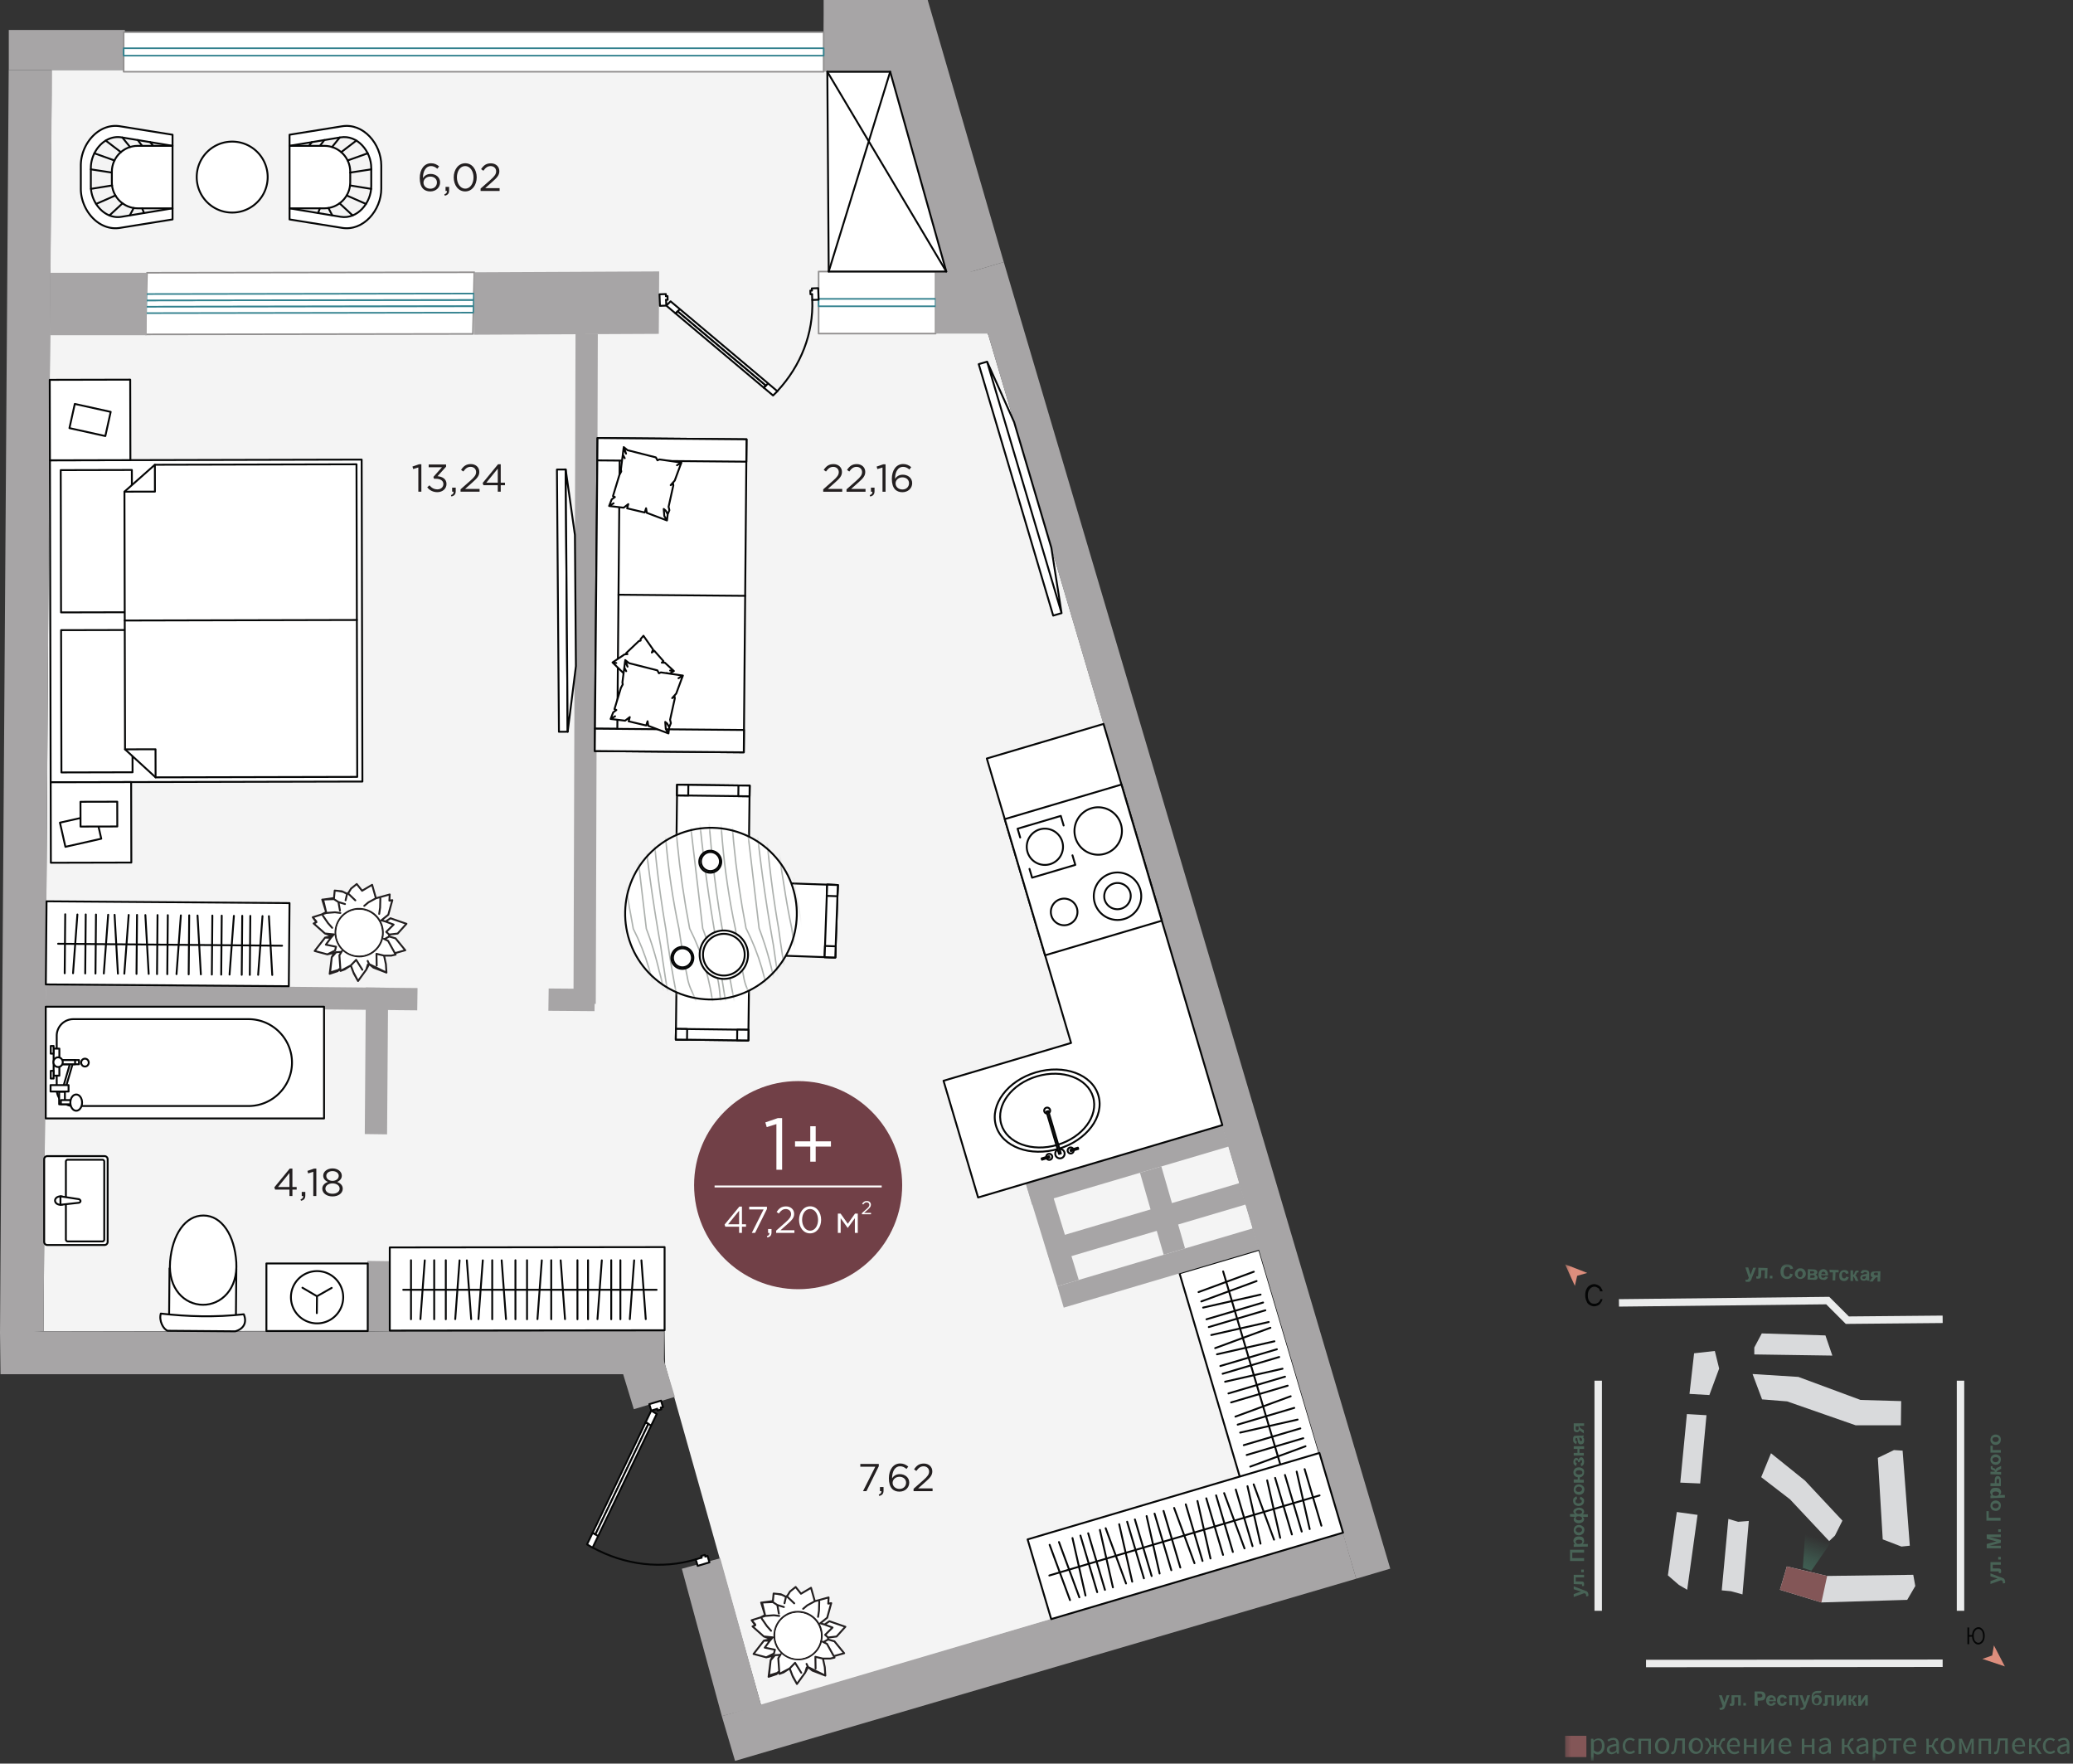 <svg xmlns="http://www.w3.org/2000/svg" width="415" height="353" fill="none"><rect width="100%" height="100%" fill="#333333" stroke="none"/><path fill="#F4F4F4" fill-rule="evenodd" d="m152.39 341.402 116.474-34.628L197.929 67.3 177.5 14.036 10.325 14v5.019l-1.598 247.46 124.319-.219.102 6.902 19.242 68.24Z" clip-rule="evenodd"/><path fill="#fff" stroke="#918F8F" stroke-linecap="round" stroke-linejoin="round" stroke-miterlimit="10" stroke-width=".32" d="M163.879 54.35h23.424v12.423h-23.424V54.35Z"/><path fill="#fff" stroke="#32818E" stroke-linecap="round" stroke-linejoin="round" stroke-miterlimit="10" stroke-width=".32" d="M163.879 59.822h23.422v1.482h-23.422v-1.482Z"/><path fill="#fff" fill-rule="evenodd" stroke="#050606" stroke-linecap="round" stroke-linejoin="round" stroke-miterlimit="10" stroke-width=".377" d="m236.133 254.865 15.955-4.726 17.305 58.42-15.955 4.726-17.305-58.42Z" clip-rule="evenodd"/><path stroke="#050606" stroke-linecap="round" stroke-linejoin="round" stroke-miterlimit="10" stroke-width=".377" d="m263.904 298.098-11.498 2.605M260.317 285.911l-11.323 3.354M257.784 277.356l-11.323 3.355M262.068 291.817l-11.324 3.355M266.149 305.599l-11.323 3.354M265.654 304.004l-11.498 2.605M264.984 301.661l-11.324 3.354M257.251 275.556l-11.323 3.354M256.753 273.961l-11.497 2.605M256.085 271.618l-11.323 3.354M264.4 299.692l-11.324 3.355M262.736 294.161l-11.498 2.604M260.9 287.876l-11.324 3.354M261.353 289.485l-11.062 4.077M259.1 281.802l-11.323 3.354M259.771 284.145l-11.498 2.605M258.386 279.474l-11.062 4.077M263.103 295.392l-11.062 4.077M255.128 268.473l-11.497 2.605M255.624 270.068l-11.323 3.354M254.327 265.767l-11.061 4.077M244.863 254.487l16.026 54.103M253.986 264.614l-11.498 2.605M253.315 262.271l-11.323 3.354M252.359 259.125l-11.498 2.605M252.855 260.716l-11.324 3.354M251.558 256.419l-11.062 4.077M251.003 254.548l-11.062 4.077"/><path fill="#fff" stroke="#918F8F" stroke-linecap="round" stroke-linejoin="round" stroke-miterlimit="10" stroke-width=".32" d="m29.425 54.596 65.532-.097-.285 12.337-65.531.097.284-12.337Z"/><path fill="#fff" stroke="#32818E" stroke-linecap="round" stroke-linejoin="round" stroke-miterlimit="10" stroke-width=".32" d="m29.3 60.128 65.53-.097-.03 1.274-65.53.097.03-1.274Z"/><path fill="#fff" stroke="#32818E" stroke-linecap="round" stroke-linejoin="round" stroke-miterlimit="10" stroke-width=".32" d="m29.326 58.855 65.53-.097-.029 1.274-65.53.097.03-1.274ZM29.267 61.401l65.53-.097-.028 1.274-65.53.097.028-1.274Z"/><path fill="#A7A5A6" fill-rule="evenodd" d="m165.008 2.697 20.766.035-.243 11.319-20.765-.035.242-11.319Z" clip-rule="evenodd"/><path fill="#A7A5A6" fill-rule="evenodd" d="M185.717.004 175.09 5.899l14.764 49.843 11.094-3.286L185.717.004Z" clip-rule="evenodd"/><path fill="#A7A5A6" fill-rule="evenodd" d="m200.947 52.446-6.818 2.02L271.5 316l6.818-2.02-77.371-261.534ZM1.743 14h8.64L8.727 266.48 0 267 1.743 14Z" clip-rule="evenodd"/><path fill="#A7A5A6" fill-rule="evenodd" d="M.105 275.062 0 266.5l132.945-.025-.039 8.587H.106ZM10.016 67.097l.08-12.497 19.33-.001-.08 12.498h-19.33ZM94.875 66.996l.08-12.498 37.01-.172-.08 12.498-37.01.172ZM136.5 314l7.691-2.105 8.2 29.507-7.891 2.098-8-29.5ZM205.348 236.861l1.267 4.279 39.355-11.657-1.268-4.279-39.354 11.657Z" clip-rule="evenodd"/><path fill="#A7A5A6" d="M268.85 306.827 271.5 316l-124.346 36.461-2.654-8.96 124.35-36.674Z"/><path fill="#A7A5A6" fill-rule="evenodd" d="m131.19 266.736-8.221 2.48 3.918 12.854 8.221-2.479-3.918-12.855ZM77.707 197.711l-4.463-.059-.217 29.34 4.463.059.217-29.34ZM119.678 66.882l-4.462-.059-.407 134.059 4.462.059.407-134.059Z" clip-rule="evenodd"/><path fill="#A7A5A6" fill-rule="evenodd" d="m9.176 197.042-.059 4.463 74.412.725.06-4.462-74.413-.726ZM78.005 252.44l-4.462-.059.076 14.036 4.463.059-.077-14.036ZM109.841 197.858l-.06 4.462 9.24.074.059-4.462-9.239-.074ZM209 248.397l1.268 4.279 39.137-11.594-1.267-4.278L209 248.397ZM211.684 257.455l1.267 4.279 39.139-11.593-1.268-4.279-39.138 11.593Z" clip-rule="evenodd"/><path fill="#A7A5A6" fill-rule="evenodd" d="m232.494 233.476-4.279 1.268 4.746 16.408 4.279-1.267-4.746-16.409ZM209.626 235.593l-4.278 1.268 6.335 20.592 4.279-1.268-6.336-20.592Z" clip-rule="evenodd"/><path fill="#fff" fill-rule="evenodd" d="m163.881 59.99-.087-2.31-1.271.048.015.422.028.733.044 1.156 1.271-.048ZM133.386 61.17l-.043-1.156-.028-.734-.017-.42-1.271.048.088 2.31 1.271-.048ZM154.761 79.16l.867-.852-1.856-1.565-.87.853 1.859 1.564Z" clip-rule="evenodd"/><path fill="#fff" fill-rule="evenodd" d="m134.252 60.317-.867.851 1.857 1.566.87-.853-1.86-1.564ZM152.904 77.597l-17.66-14.861.436-.427 17.657 14.862-.433.426Z" clip-rule="evenodd"/><path stroke="#050606" stroke-linecap="round" stroke-linejoin="round" stroke-miterlimit="10" stroke-width=".377" d="m152.904 77.597-17.66-14.861M135.244 62.734l.436-.426M135.678 62.31l17.657 14.862M153.336 77.169l-.434.425"/><path fill="#fff" fill-rule="evenodd" d="m153.335 77.172-17.657-14.863.434-.425 17.659 14.86-.436.428Z" clip-rule="evenodd"/><path stroke="#050606" stroke-linecap="round" stroke-linejoin="round" stroke-miterlimit="10" stroke-width=".377" d="m153.335 77.172-17.657-14.863M135.678 62.308l.434-.425M136.113 61.88l17.659 14.862M153.772 76.742l-.436.426M163.88 59.988l-.087-2.31M163.794 57.678l-1.271.048M162.523 57.726l.016.422M162.566 58.884l.045 1.155M162.609 60.039l1.271-.049M133.385 61.168l-.043-1.156M133.313 59.281l-.016-.422M133.298 58.858l-1.271.048M132.027 58.907l.088 2.312M132.115 61.218l1.272-.05M154.761 79.16l-1.859-1.564M152.902 77.597l.87-.851M153.771 76.744l1.857 1.564M155.628 78.308l-.866.852M134.252 60.319l1.86 1.564M136.112 61.882l-.87.852M135.244 62.734l-1.857-1.565M133.387 61.168l.867-.852M153.335 77.172l-17.657-14.863"/><path fill="#fff" fill-rule="evenodd" d="m162.538 58.147-.317.014.027.733.319-.012-.029-.735ZM133.343 60.015l.318-.012-.028-.734-.319.012.029.734Z" clip-rule="evenodd"/><path stroke="#050606" stroke-linecap="round" stroke-linejoin="round" stroke-miterlimit="10" stroke-width=".377" d="m162.538 58.15-.317.014M162.221 58.16l.027.734M162.248 58.894l.318-.012M133.342 60.015l.318-.012M133.66 60l-.027-.734M133.632 59.27l-.318.011M162.611 60.04c.251 6.647-2.247 13.16-7.002 18.253"/><path fill="#fff" fill-rule="evenodd" d="m139.672 313.422 2.354-.703-.386-1.294-.43.128-.748.222-1.177.352.387 1.295ZM130.371 282.351l1.178-.351.748-.223.429-.129-.387-1.295-2.355.703.387 1.295ZM117.523 309.118l1.107.667 1.119-2.326-1.108-.669-1.118 2.328ZM131.476 283.019l-1.105-.667-1.119 2.327 1.108.668 1.116-2.328Z" clip-rule="evenodd"/><path fill="#fff" fill-rule="evenodd" d="m118.641 306.791 10.612-22.114.554.335-10.613 22.113-.553-.334Z" clip-rule="evenodd"/><path stroke="#050606" stroke-linecap="round" stroke-linejoin="round" stroke-miterlimit="10" stroke-width=".377" d="m118.641 306.793 10.612-22.115M129.252 284.676l.554.335M129.807 285.012l-10.614 22.113M119.193 307.125l-.552-.334"/><path fill="#fff" fill-rule="evenodd" d="m119.193 307.125 10.614-22.112.553.333-10.612 22.115-.555-.336Z" clip-rule="evenodd"/><path stroke="#050606" stroke-linecap="round" stroke-linejoin="round" stroke-miterlimit="10" stroke-width=".377" d="m119.193 307.125 10.614-22.113M129.807 285.014l.553.333M130.36 285.346l-10.612 22.115M119.749 307.461l-.554-.336M139.672 313.422l2.355-.703M142.025 312.719l-.386-1.295M141.64 311.426l-.431.128M140.46 311.777l-1.177.352M139.283 312.127l.387 1.295M130.371 282.351l1.178-.351M132.297 281.777l.429-.128M132.725 281.648l-.387-1.295M132.34 280.352l-2.356.702M129.982 281.056l.389 1.295M117.523 309.121l1.118-2.328M118.641 306.792l1.107.668M119.748 307.459l-1.117 2.326M118.63 309.785l-1.107-.666M131.476 283.019l-1.117 2.328M130.359 285.347l-1.107-.669M129.252 284.676l1.118-2.327M130.371 282.353l1.107.666M119.193 307.125l10.614-22.113"/><path fill="#fff" fill-rule="evenodd" d="m141.208 311.553-.097-.324-.748.223.097.325.748-.224ZM131.549 282l.097.324.748-.223-.097-.325-.748.224Z" clip-rule="evenodd"/><path stroke="#050606" stroke-linecap="round" stroke-linejoin="round" stroke-miterlimit="10" stroke-width=".377" d="m141.209 311.551-.098-.324M141.111 311.23l-.748.223M140.365 311.453l.096.324M131.549 282l.097.324M131.645 282.324l.748-.223M132.392 282.101l-.095-.323M139.284 312.126c-6.774 2.021-14.14 1.178-20.641-2.365"/><path fill="#fff" fill-rule="evenodd" stroke="#050606" stroke-linecap="round" stroke-linejoin="round" stroke-miterlimit="10" stroke-width=".377" d="m210.445 324.082-4.726-15.955 58.419-17.305 4.727 15.955-58.42 17.305Z" clip-rule="evenodd"/><path stroke="#050606" stroke-linecap="round" stroke-linejoin="round" stroke-miterlimit="10" stroke-width=".377" d="m253.678 296.311 2.604 11.497M241.49 299.899l3.354 11.323M232.936 302.431l3.354 11.323M247.396 298.149l3.354 11.323M261.18 294.063l3.354 11.323M259.586 294.561l2.605 11.497M257.242 295.231l3.354 11.323M231.137 302.966l3.354 11.323M229.543 303.459l2.605 11.498M227.199 304.13l3.354 11.323M255.273 295.813l3.355 11.323M249.74 297.479l2.605 11.497M243.457 299.313l3.354 11.323M245.064 298.864l4.078 11.062M237.383 301.114l3.354 11.323M239.725 300.443l2.605 11.498M235.053 301.829l4.076 11.061M250.975 297.114l4.076 11.062M224.053 305.088l2.605 11.498M225.648 304.591l3.354 11.323M221.348 305.887l4.076 11.062M210.068 315.351l54.102-16.025M220.193 306.229l2.605 11.497M217.85 306.899l3.354 11.323M214.703 307.858l2.605 11.497M216.299 307.36l3.354 11.323M211.998 308.657l4.077 11.062M210.129 309.212l4.077 11.061"/><path fill="#fff" fill-rule="evenodd" stroke="#050606" stroke-linecap="round" stroke-linejoin="round" stroke-miterlimit="10" stroke-width=".377" d="m57.96 180.762-.145 16.64-48.64-.359.146-16.639 48.639.358Z" clip-rule="evenodd"/><path stroke="#050606" stroke-linecap="round" stroke-linejoin="round" stroke-miterlimit="10" stroke-width=".377" d="m20.783 194.851.871-11.757M33.488 194.988l.104-11.809M42.41 195.066l.103-11.809M27.328 194.933l.103-11.809M12.953 194.808l.103-11.809M14.623 194.801l.87-11.757M17.06 194.844l.104-11.81M44.285 195.082l.103-11.809M45.955 195.074l.87-11.757M48.393 195.117l.102-11.809M19.113 194.863l.104-11.809M24.89 194.89l.872-11.757M31.436 194.969l.103-11.81M29.766 194.929l-.664-11.77M37.773 195.023l.104-11.809M35.336 194.98l.87-11.757M40.21 195.023l-.665-11.77M23.606 194.879l-.665-11.771M51.68 195.121l.87-11.757M50.01 195.133l.103-11.809M54.5 195.148l-.664-11.77M56.47 189.293l-44.84-.392"/><path fill="#fff" fill-rule="evenodd" stroke="#050606" stroke-linecap="round" stroke-linejoin="round" stroke-miterlimit="10" stroke-width=".377" d="M133.047 249.621v16.641l-55.02.066v-16.641l55.02-.066Z" clip-rule="evenodd"/><path stroke="#050606" stroke-linecap="round" stroke-linejoin="round" stroke-miterlimit="10" stroke-width=".377" d="m91.135 264.035.869-11.764M105.508 264.058v-11.81M115.6 264.058v-11.81M98.54 264.058v-11.81M82.28 264.058v-11.81M84.166 264.035l.869-11.764M86.924 264.058v-11.81M117.721 264.058v-11.81M119.609 264.035l.869-11.764M122.365 264.058v-11.81M89.248 264.058v-11.81M95.783 264.035l.869-11.764M103.186 264.058v-11.81M101.296 264.035l-.868-11.764M110.354 264.058v-11.81M107.596 264.035l.868-11.764M113.11 264.035l-.868-11.764M94.326 264.035l-.867-11.764M126.086 264.035l.868-11.764M124.197 264.058v-11.81M129.276 264.035l-.868-11.764M131.447 258.164H80.725"/><path fill="#fff" fill-rule="evenodd" stroke="#050606" stroke-linecap="round" stroke-linejoin="round" stroke-miterlimit="10" stroke-width=".377" d="M20.922 231.409H9.473a.63.63 0 0 0-.63.629v16.532a.63.63 0 0 0 .63.629h11.45a.63.63 0 0 0 .629-.629v-16.532a.63.63 0 0 0-.63-.629Z" clip-rule="evenodd"/><path fill="#fff" fill-rule="evenodd" stroke="#050606" stroke-linecap="round" stroke-linejoin="round" stroke-miterlimit="10" stroke-width=".377" d="M20.49 232.13h-6.92c-.21 0-.38.172-.38.381V248.1c0 .209.17.38.38.38h6.92c.21 0 .381-.171.381-.38v-15.589a.382.382 0 0 0-.38-.381Z" clip-rule="evenodd"/><path fill="#fff" fill-rule="evenodd" stroke="#050606" stroke-linecap="round" stroke-linejoin="round" stroke-miterlimit="10" stroke-width=".377" d="M12.104 239.461c-.6 0-1.086.378-1.086.844 0 .466.486.843 1.086.843.6 0 1.086-.377 1.086-.843 0-.466-.486-.844-1.086-.844Z" clip-rule="evenodd"/><path fill="#fff" fill-rule="evenodd" stroke="#050606" stroke-linecap="round" stroke-linejoin="round" stroke-miterlimit="10" stroke-width=".377" d="M12.104 241.148v-1.687l3.711.566c.436.21.386.579 0 .718l-3.711.403ZM47.312 253.983l-.085 9.708-13.375-.117.084-9.708 13.376.117Z" clip-rule="evenodd"/><path fill="#fff" fill-rule="evenodd" stroke="#050606" stroke-linecap="round" stroke-linejoin="round" stroke-miterlimit="10" stroke-width=".377" d="M47.305 252.655c.334 5.394-3.042 8.544-6.702 8.512-3.66-.032-6.981-3.19-6.552-8.628.43-5.438 3.048-9.277 6.708-9.245 3.66.031 6.211 3.966 6.546 9.361ZM47.09 266.476c1.686-.465 2.411-1.754 1.712-3.412-5.734.629-11.2.48-16.61-.139-.415 1.407.508 3.161 1.377 3.439l13.521.112ZM64.871 223.871H9.156v-22.366h55.715v22.366Z" clip-rule="evenodd"/><path fill="#fff" fill-rule="evenodd" stroke="#050606" stroke-linecap="round" stroke-linejoin="round" stroke-miterlimit="10" stroke-width=".377" d="M49.762 221.379H14.673a3.327 3.327 0 0 1-3.318-3.317v-10.749a3.326 3.326 0 0 1 3.318-3.317h35.089c4.78 0 8.691 3.911 8.691 8.691 0 4.781-3.911 8.692-8.691 8.692Z" clip-rule="evenodd"/><path fill="#fff" fill-rule="evenodd" stroke="#050606" stroke-linecap="round" stroke-linejoin="round" stroke-miterlimit="10" stroke-width=".377" d="M17.007 213.476c-.42 0-.759-.352-.759-.787 0-.435.34-.787.759-.787.418 0 .758.352.758.787 0 .435-.34.787-.758.787ZM15.816 213.019H12.05v-.838h3.765v.838ZM12.992 218.521v2.514h-1.15v-2.514h1.15ZM11.885 209.893v5.415h-1.15v-5.415h1.15Z" clip-rule="evenodd"/><path fill="#fff" fill-rule="evenodd" stroke="#050606" stroke-linecap="round" stroke-linejoin="round" stroke-miterlimit="10" stroke-width=".377" d="M14.608 221.035h-2.423v-.838h2.423v.838ZM14.722 212.343l-1.567 5.372-.538-.025 1.56-5.344.545-.003Z" clip-rule="evenodd"/><path fill="#fff" fill-rule="evenodd" stroke="#050606" stroke-linecap="round" stroke-linejoin="round" stroke-miterlimit="10" stroke-width=".377" d="M13.726 218.48h-3.603v-1.29h3.603v1.29ZM15.259 222.328c-.648 0-1.173-.729-1.173-1.629 0-.899.525-1.628 1.173-1.628s1.173.729 1.173 1.628c0 .9-.525 1.629-1.173 1.629ZM15.03 213.019h-2.98v-.838h2.98v.838Z" clip-rule="evenodd"/><path fill="#fff" fill-rule="evenodd" stroke="#050606" stroke-linecap="round" stroke-linejoin="round" stroke-miterlimit="10" stroke-width=".377" d="M11.629 213.574c-.517 0-.936-.435-.936-.971 0-.537.42-.971.936-.971s.935.434.935.971c0 .536-.419.971-.935.971ZM10.735 214.34v1.539h-.575v-1.539h.575ZM10.735 209.363v1.539h-.575v-1.539h.575Z" clip-rule="evenodd"/><path fill="#fff" fill-rule="evenodd" d="M159.355 322.635a4.76 4.76 0 0 0-4.325 4.75 4.76 4.76 0 0 0 7.065 4.154m-8.897-8.096 1.715-.135-1.715.135Zm2.61 8.479.479-.802-.479.802Zm-.895-8.614 1.079.133-1.079-.133Zm-1.382 2.169.83.939-.83-.939Zm-1.029-1.495 1.029 1.495-1.029-1.495Zm.6 5.807 2.033.42-2.033-.42Zm1.009-1.378-1.009 1.378 1.009-1.378Zm7.068 6.396.337-1.053-.337 1.053Zm-1.637 2.258 1.637-2.258-1.637 2.258Zm-.825-1.472.825 1.472-.825-1.472Zm-.625-1.641.625 1.641-.625-1.641Zm2.313.86-1.236-1.983 1.236 1.983Zm-2.313-.86 1.077-1.125-1.077 1.125Zm-1.227.793 1.227-.793-1.227.793Zm-.827.302.827-.302-.827.302Zm-.032-.323-.198-2.802.198 2.802Zm-2.06.641 2.06-.641-2.06.641Zm.334-3.056-.334 3.056.334-3.056Zm.869-1.008-.869 1.008.869-1.008Zm1.034-.061-1.034.061 1.034-.061Zm-1.245-.267.197-.764-.197.764Zm-1.538.76 1.538-.76-1.538.76Zm-2.54-.677 2.54.677-2.54-.677Zm2.079-2.673-2.079 2.673 2.079-2.673Zm1.172.028-1.172-.028 1.172.028Zm.581-.675-.581.675.581-.675Zm-1.775-.183 1.775.183-1.775-.183Zm-2.259-2.006 2.259 2.006-2.259-2.006Zm.546-.241-.546.241.546-.241Zm-.727-1.002.727 1.002-.727-1.002Zm2.728-.863-2.728.863 2.728-.863Zm-.829-2.672.829 2.672-.829-2.672Zm2.333-.098-2.333.098 2.333-.098Zm.164-1.713-.164 1.713.164-1.713Zm1.448.148.81.385-.81-.385Zm1.03.523-.301 1.272.301-1.272Zm-2.478-.671 1.448.148-1.448-.148Zm.746 2.301.303 1.692-.303-1.692Zm0 0 1.309.4-1.309-.4Zm-.91-.588.91.588-.91-.588Zm2.816 2.506a4.76 4.76 0 1 1 2.551 8.959m3.053-11.634-1.512.82 1.512-.82Zm2.428 8.532-.838-.412.838.412Zm-3.94-7.712-.833.699.833-.699Zm2.34 1.067-.185 1.239.185-1.239Zm.049-1.814-.049 1.814.049-1.814Zm2.66 5.196-1.477 1.46 1.477-1.46Zm-1.597-.606 1.597.606-1.597-.606Zm-3.301 8.515-.301-.633.301.633Zm.857.698-.857-.698.857.698Zm2.603 1.003-2.603-1.003 2.603 1.003Zm-.111-1.684.111 1.684-.111-1.684Zm-.369-1.716.369 1.716-.369-1.716Zm-1.472 1.981-.043-2.337.043 2.337Zm1.472-1.981-1.516-.357 1.516.357Zm1.46-.003-1.46.003 1.46-.003Zm.859-.198-.859.198.859-.198Zm-.149-.288-1.36-2.457 1.36 2.457Zm2.077-.585-2.077.585 2.077-.585Zm-1.944-2.38 1.944 2.38-1.944-2.38Zm-1.278-.372 1.278.372-1.278-.372Zm-.901.511.901-.511-.901.511Zm.898-.901-.581-.534.581.534Zm1.703-.201-1.703.201 1.703-.201Zm1.763-1.951-1.763 1.951 1.763-1.951Zm-3.2-1.109 3.2 1.109-3.2-1.109Zm-.967.661.967-.661-.967.661Zm-.855-.249.855.249-.855-.249Zm1.388-1.12-1.388 1.12 1.388-1.12Zm.802-2.913-.802 2.913.802-2.913Zm-.588.095.588-.095-.588.095Zm.063-1.236-.063 1.236.063-1.236Zm-2.758.762 2.758-.762-2.758.762Zm-.76-2.693.76 2.693-.76-2.693Zm-2.01 1.189 2.01-1.189-2.01 1.189Zm-1.07-1.348 1.07 1.348-1.07-1.348Zm-1.133.913-.471.765.471-.765Zm-.576.993 1.423 1.359-1.423-1.359Zm-3.706 16.069.414-3.318.495-.893-1.375.317-2.54-.677.642-.826 1.437-1.847 1.462-.309-1.484-.521-2.157-1.915.43-.494-.713-.84.923-.292.886-.28.868-.457-.597-2.514 2.172-.298.144-1.505.724.074.973.192.781.405.326-.299.234-.381.237-.384 1.133-.913.071.091.999 1.257 2.01-1.189.76 2.693 2.758-.762-.063 1.236.588-.095-.802 2.913-1.388 1.12.855.249.967-.661 3.2 1.109-1.763 1.951-1.703.201.003.39 1.278.372 1.944 2.38-2.078.585.15.288-.859.198-.388.001-1.072.002.369 1.716.109 1.685-3.459-1.702-.588 1.127-1.637 2.258-.915-1.707-.535-1.406-2.054 1.095-.258-.368-.308.41-1.606.538Z" clip-rule="evenodd"/><path stroke="#231F20" stroke-linecap="round" stroke-linejoin="round" stroke-miterlimit="10" stroke-width=".378" d="m159.281 317.652 1.07 1.348m-1.07-1.348-1.133.913m1.133-.913.071.091.999 1.257m-.996 3.635a4.76 4.76 0 0 0-4.325 4.75 4.76 4.76 0 0 0 7.065 4.154m-8.897-8.096 1.715-.135 1.079.133m.295 7.679-.479.802.198 2.802-2.06.641.334-3.056m.081-5.893-.83-.939-1.029-1.495m1.609 4.429-1.009 1.378 2.033.42-.197.764-1.538.76m.711-3.322-1.172-.028m1.172.028.581-.675-1.775-.183m8.262 7.254.337-1.053m-.337 1.053-1.637 2.258m1.637-2.258.588-1.127 3.459 1.702-.109-1.685m-5.575 3.368-.825-1.472-.625-1.641m1.45 3.113-.915-1.707-.535-1.406m0 0 1.077-1.125m-1.077 1.125-1.227.793-.827.302m2.054-1.095-2.054 1.095m4.367-.235-1.236-1.983m-3.131 2.218-.258-.368-.308.41-1.606.538.414-3.318m0 0 .869-1.008 1.034-.061m-1.903 1.069.495-.893-1.375.317m0 0-2.54-.677m0 0 2.079-2.673m-2.079 2.673.642-.826 1.437-1.847m0 0 1.462-.309-1.484-.521m0 0-2.259-2.006.546-.241-.727-1.002m2.44 3.249-2.157-1.915.43-.494-.713-.84m0 0 2.728-.863-.829-2.672 2.333-.098m-4.232 3.633.923-.292.886-.28.868-.457-.597-2.514 2.172-.298.144-1.505m-.164 1.713.164-1.713m-.164 1.713.91.588m-.746-2.301 1.448.148.81.385m-2.258-.533.724.074.973.192.781.405m0 0-.301 1.272m.301-1.272.326-.299m-2.058 1.929.303 1.692m-.303-1.692 1.309.4m.597 1.518a4.76 4.76 0 1 1 2.551 8.959m3.053-11.634-1.512.82-.833.699m4.773 7.013-.838-.412m-.947-4.994.185-1.239.049-1.814m1.063 4.59 1.597.606-1.477 1.46.581.534m-.701-2.6.967-.661 3.2 1.109-1.763 1.951-1.703.201m-.701-2.6-.855-.249 1.388-1.12.802-2.913-.588.095.063-1.236-2.758.762-.76-2.693-2.01 1.189m1.116 14.047.301.633.857.698 2.603 1.003-.111-1.684m0 0-.369-1.716m0 0-1.516-.357m1.516.357 1.46-.003m-1.46.003 1.072-.002.388-.001m-2.932 1.984-.043-2.337m2.975.353.859-.198-.15-.288 2.078-.585m-3.437-1.872 1.36 2.457 2.077-.585m0 0-1.944-2.38-1.278-.372m0 0-.901.511m.901-.511-.003-.39m-7.622-9.2-.471.765m.471-.765-.237.384-.234.381m-.105.228 1.423 1.359"/><path fill="#fff" fill-rule="evenodd" d="M158.449 323.003a4.54 4.54 0 0 1 5.641 3.064 4.539 4.539 0 1 1-8.702 2.578 4.538 4.538 0 0 1 3.061-5.642ZM71.492 181.928a4.76 4.76 0 1 0 2.74 8.904m-8.897-8.096 1.715-.135-1.715.135Zm2.61 8.479.479-.802-.479.802Zm-.895-8.614 1.08.133-1.08-.133Zm-1.382 2.169.83.939-.83-.939Zm-1.029-1.495 1.029 1.495-1.029-1.495Zm.6 5.807 2.033.42-2.033-.42Zm1.008-1.378-1.008 1.378 1.008-1.378Zm7.068 6.396.338-1.053-.338 1.053Zm-1.637 2.258 1.637-2.258-1.637 2.258Zm-.824-1.472.824 1.472-.824-1.472Zm-.625-1.641.625 1.641-.625-1.641Zm2.313.861-1.236-1.984 1.236 1.984Zm-2.313-.861 1.077-1.125-1.077 1.125Zm-1.227.793 1.227-.793-1.227.793Zm-.828.302.828-.302-.828.302Zm-.031-.323-.198-2.802.198 2.802Zm-2.06.641 2.06-.641-2.06.641Zm.333-3.055-.333 3.055.333-3.055Zm.87-1.008-.87 1.008.87-1.008Zm1.033-.062-1.034.062 1.034-.062Zm-1.244-.267.197-.764-.197.764Zm-1.538.76 1.538-.76-1.538.76Zm-2.54-.677 2.54.677-2.54-.677Zm2.08-2.673-2.08 2.673 2.08-2.673Zm1.17.028-1.17-.028 1.17.028Zm.581-.675-.58.675.58-.675Zm-1.774-.183 1.774.183-1.774-.183Zm-2.259-2.005 2.26 2.005-2.26-2.005Zm.545-.242-.545.242.545-.242Zm-.726-1.002.727 1.002-.727-1.002Zm2.728-.862-2.728.862 2.728-.862Zm-.83-2.673.83 2.673-.83-2.673Zm2.334-.097-2.334.097 2.334-.097Zm.164-1.714-.164 1.714.164-1.714Zm1.447.148.81.385-.81-.385Zm1.031.523-.301 1.272.301-1.272Zm-2.478-.671 1.447.148-1.447-.148Zm.746 2.301.302 1.693-.302-1.693Zm0 0 1.309.4-1.31-.4Zm-.91-.587.91.587-.91-.587Zm2.816 2.505a4.76 4.76 0 1 1 2.552 8.96m3.052-11.635-1.512.82 1.512-.82Zm2.428 8.532-.838-.411.838.411Zm-3.94-7.712-.834.7.834-.7Zm2.34 1.067-.185 1.239.185-1.239Zm.049-1.814-.05 1.814.05-1.814Zm2.66 5.196-1.477 1.46 1.476-1.46Zm-1.597-.606 1.596.606-1.596-.606Zm-3.301 8.515-.302-.633.302.633Zm.857.699-.857-.699.857.699Zm2.603 1.002-2.603-1.002 2.603 1.002Zm-.11-1.684.11 1.684-.11-1.684Zm-.37-1.716.37 1.716-.37-1.716Zm-1.472 1.981-.043-2.337.043 2.337Zm1.472-1.981-1.517-.357 1.517.357Zm1.46-.003-1.46.003 1.46-.003Zm.859-.198-.86.198.86-.198Zm-.15-.288-1.36-2.458 1.36 2.458Zm2.078-.584-2.077.584 2.077-.584Zm-1.945-2.381 1.945 2.381-1.945-2.381Zm-1.278-.372 1.278.372-1.278-.372Zm-.9.512.9-.512-.9.512Zm.898-.902-.581-.534.58.534Zm1.703-.201-1.703.201 1.703-.201Zm1.762-1.951-1.762 1.951 1.762-1.951Zm-3.2-1.109 3.2 1.109-3.2-1.109Zm-.966.661.966-.661-.966.661Zm-.856-.249.856.249-.856-.249Zm1.389-1.12-1.389 1.12 1.389-1.12Zm.802-2.912-.802 2.912.802-2.912Zm-.589.094.589-.094-.589.094Zm.064-1.236-.064 1.236.064-1.236Zm-2.758.762 2.758-.762-2.758.762Zm-.76-2.693.76 2.693-.76-2.693Zm-2.01 1.189 2.01-1.189-2.01 1.189Zm-1.07-1.347 1.07 1.347-1.07-1.347Zm-1.134.912-.47.765.47-.765Zm-.575.994 1.423 1.358-1.423-1.358Zm-3.707 16.068.414-3.317.496-.894-1.375.317-2.54-.677.641-.826 1.438-1.847 1.461-.309-1.483-.521-2.158-1.915.43-.494-.712-.84.923-.292.886-.28.867-.457-.597-2.514 2.173-.298.143-1.504.725.073.972.192.782.405.326-.299.234-.381.236-.384 1.134-.912.071.091 1 1.256 2.01-1.189.76 2.693 2.757-.762-.064 1.236.589-.094-.802 2.912-1.389 1.12.856.251.966-.663 3.2 1.109-1.762 1.951-1.703.201.002.39 1.278.372 1.945 2.381-2.077.584.149.288-.86.198-.387.001-1.072.002.37 1.716.108 1.685-3.459-1.702-.59 1.128-1.636 2.257-.915-1.707-.534-1.406-2.055 1.095-.258-.368-.307.41-1.607.538Z" clip-rule="evenodd"/><path stroke="#231F20" stroke-linecap="round" stroke-linejoin="round" stroke-miterlimit="10" stroke-width=".378" d="m71.418 176.946 1.07 1.347m-1.07-1.347-1.134.912m1.134-.912.071.091 1 1.256m-.997 3.635a4.76 4.76 0 1 0 2.74 8.904m-8.897-8.096 1.715-.135 1.08.133m.294 7.679-.479.802.198 2.802-2.06.641.333-3.055m.082-5.894-.83-.939-1.029-1.495m1.609 4.429-1.01 1.378 2.034.42-.197.764-1.538.76m.71-3.322-1.17-.028m1.17.028.581-.675-1.774-.183m8.599 6.201-.338 1.053-1.637 2.258m0 0-.824-1.472-.625-1.641m1.45 3.113 1.635-2.257.59-1.128 3.459 1.702-.109-1.685m-5.576 3.368-.915-1.707-.534-1.406m0 0 1.077-1.125m-1.077 1.125-1.227.793-.828.302m2.055-1.095-2.055 1.095m4.368-.234-1.236-1.984m-3.132 2.218-.258-.368-.307.41-1.607.538.414-3.317m0 0 .87-1.008 1.033-.062m-1.903 1.07.496-.894-1.375.317m0 0-2.54-.677m0 0 2.08-2.673m-2.08 2.673.641-.826 1.438-1.847m0 0 1.461-.309-1.483-.521m0 0-2.259-2.005.545-.242-.726-1.002m2.44 3.249-2.158-1.915.43-.494-.712-.84m0 0 2.728-.862-.83-2.673 2.334-.097m-4.232 3.632.923-.292.886-.28.867-.457-.597-2.514 2.173-.298.143-1.504.725.073.972.192.782.405m-2.642 1.043.164-1.714 1.447.148.81.385m-2.421 1.181.91.587m1.732-1.63-.301 1.272m.301-1.272.326-.299m-2.058 1.929.302 1.693m-.302-1.693 1.309.4m.597 1.518a4.76 4.76 0 1 1 2.552 8.96m3.052-11.635-1.512.82-.834.7m3.936 6.601.838.411 1.36 2.458m-3.145-7.864.185-1.239.049-1.814m1.063 4.59 1.596.606-1.476 1.46.58.534m-.7-2.6.966-.661m-.966.661-.856-.249m-2.747 8.131.302.633.857.699 2.603 1.002-.11-1.684m0 0-.37-1.716m0 0-1.517-.357m1.517.357 1.46-.003m-1.46.003 1.072-.002.388-.001m-2.932 1.984-.043-2.337m2.975.353.859-.198-.15-.288m0 0 2.078-.584-1.945-2.381-1.278-.372m0 0-.9.512m.9-.512-.002-.39m0 0 1.703-.201 1.762-1.951-3.2-1.109m0 0-.966.663-.856-.251m0 0 1.389-1.12.802-2.912-.589.094.064-1.236-2.758.762-.76-2.693-2.01 1.189m-2.204-.435-.47.765m.47-.765-.236.384-.234.381m-.105.229 1.423 1.358"/><path fill="#fff" fill-rule="evenodd" d="M70.586 182.299a4.54 4.54 0 0 1 5.641 3.065 4.539 4.539 0 1 1-8.703 2.578 4.54 4.54 0 0 1 3.062-5.643Z" clip-rule="evenodd"/><path fill="#fff" fill-rule="evenodd" stroke="#050606" stroke-linecap="round" stroke-linejoin="round" stroke-miterlimit="10" stroke-width=".377" d="m10.144 156.578-.15-64.44 62.406-.145.15 64.44-62.406.145Z" clip-rule="evenodd"/><path fill="#fff" fill-rule="evenodd" stroke="#050606" stroke-linecap="round" stroke-linejoin="round" stroke-miterlimit="10" stroke-width=".377" d="m12.297 154.609-.066-28.476 14.24-.034.067 28.477-14.24.033ZM12.222 122.578l-.066-28.477 14.24-.033.067 28.477-14.24.033Z" clip-rule="evenodd"/><path fill="#fff" fill-rule="evenodd" stroke="#050606" stroke-linecap="round" stroke-linejoin="round" stroke-miterlimit="10" stroke-width=".377" d="m71.369 92.931.146 62.57-40.368.093-6.116-5.605-.117-51.574L31 93.025l40.369-.094Z" clip-rule="evenodd"/><path stroke="#050606" stroke-linecap="round" stroke-linejoin="round" stroke-miterlimit="10" stroke-width=".377" d="m25.031 149.987 6.102-.014.014 5.621M24.914 98.414l6.102-.014-.011-5.377M24.973 124.203l46.469-.108"/><path fill="#fff" fill-rule="evenodd" stroke="#050606" stroke-linecap="round" stroke-linejoin="round" stroke-miterlimit="10" stroke-width=".377" d="m10.145 156.577.037 16.11 16.11-.037-.037-16.11-16.11.037ZM9.957 76.026l.037 16.11 16.11-.037-.037-16.11-16.11.037Z" clip-rule="evenodd"/><path fill="#fff" fill-rule="evenodd" stroke="#050606" stroke-linecap="round" stroke-linejoin="round" stroke-miterlimit="10" stroke-width=".377" d="M13.095 169.5 12 164.663l7.177-1.624 1.095 4.837-7.177 1.624ZM21.087 87.281l1.072-4.842-7.184-1.59-1.073 4.841 7.185 1.591Z" clip-rule="evenodd"/><path fill="#fff" fill-rule="evenodd" stroke="#050606" stroke-linecap="round" stroke-linejoin="round" stroke-miterlimit="10" stroke-width=".377" d="m16.123 165.445-.012-4.959 7.36-.018.011 4.96-7.359.017ZM149.45 87.936l-29.833-.26-.547 62.649 29.833.261.547-62.65Z" clip-rule="evenodd"/><path fill="#fff" fill-rule="evenodd" stroke="#050606" stroke-linecap="round" stroke-linejoin="round" stroke-miterlimit="10" stroke-width=".377" d="m149.45 87.935-29.833-.26-.039 4.475 29.833.26.039-4.475ZM123.585 145.89l.468-53.7-4.475-.038-.469 53.699 4.476.039Z" clip-rule="evenodd"/><path fill="#fff" fill-rule="evenodd" stroke="#050606" stroke-linecap="round" stroke-linejoin="round" stroke-miterlimit="10" stroke-width=".377" d="m148.942 146.11-29.833-.26-.039 4.475 29.833.261.039-4.476Z" clip-rule="evenodd"/><path stroke="#050606" stroke-linecap="round" stroke-linejoin="round" stroke-miterlimit="10" stroke-width=".377" d="m149.176 119.261-25.358-.221"/><path fill="#fff" fill-rule="evenodd" d="m134.906 134.314-1.804-1.671-.613-.007.327-.304-1.838-2.087-.486.369.25-.599-1.925-2.758-.566.652-.002.311-.343.087-2.541 2.411.241.213-.581.054-2.402 1.617 2.498 2.424.404-.085.107.636 1.688 2.054 1.389 2.029.007-.776-.008.776.591-.676.058-.558.193.267 1.193-1.251-.009-.386.667-.236 2.278-1.722-.277-.346.683.087.821-.525Z" clip-rule="evenodd"/><path stroke="#050606" stroke-linecap="round" stroke-linejoin="round" stroke-miterlimit="10" stroke-width=".377" d="m134.152 134.21.754.104m0 0-1.804-1.671-.613-.007.327-.304-1.838-2.087-.486.369.25-.599-1.925-2.758-.566.652-.002.311-.343.087-2.541 2.411.241.213-.581.054-2.402 1.617m12.283 1.712-.821.525-.683-.087.277.346-2.278 1.722-.667.236.009.386-1.193 1.251-.193-.267-.058.558-.591.676.008-.776-.007.776-1.389-2.029-1.688-2.054-.107-.636-.404.085-2.498-2.424m0 0 .75.107"/><path fill="#fff" fill-rule="evenodd" d="m135.828 135.756.886-.534-4.416-.637-.379.184-.32-.591-5.668-1.44-.77-.621.469 1.32-.495-1.108-.154 1.296.381.716-.379-.716-.283 2.139-.101.849.071.38-.365.68-1.295 4.26.381.186-.635.466-.516 1.32 2.905.345.93-.716-.229.842 3.518.834.272-.848.149.914 4.035 1.525-.533-.887-.117-1.415 2.658-8.743Zm-1.859 9.795-.149 1.25.149-1.25Zm-.432-.749.432.749.336-.802-.16-.689.946-4.269-.051-.418-.474.363.811-.923 1.081-2.934.254-.656-3.175 9.579ZM135.53 93.127l.885-.534-4.416-.637-.379.184-.32-.591-5.669-1.44-.769-.621.47 1.32-.496-1.108-.154 1.296.381.715-.379-.715-.283 2.139-.101.849.071.38-.365.68-1.295 4.26.381.186-.635.466-.516 1.32 2.905.345.93-.716-.229.842 3.519.834.271-.848.149.914 4.035 1.525-.533-.887-.116-1.415.366.303-.366-.305 2.658-8.74Zm-1.86 9.794-.149 1.251.149-1.251Zm-.432-.748.432.748.337-.801-.161-.689.946-4.269-.051-.418-.474.363.811-.923 1.081-2.934.255-.656-3.176 9.579Z" clip-rule="evenodd"/><path stroke="#050606" stroke-linecap="round" stroke-linejoin="round" stroke-miterlimit="10" stroke-width=".377" d="m135.828 135.756.886-.534-4.416-.637-.379.184-.32-.591-5.668-1.44-.77-.621.469 1.32-.495-1.108-.154 1.296.381.716-.379-.716-.283 2.139-.101.849.071.38-.365.68-1.295 4.26.381.186-.635.466-.516 1.32m0 0 .892-.539m-.892.539 2.905.345.93-.716-.229.842 3.518.834.272-.848.149.914 4.035 1.525m0 0-.533-.887-.117-1.415.367.303.432.749m-.149 1.25.149-1.25m0 0 .336-.802-.16-.689.946-4.269-.051-.418-.474.363.811-.923 1.081-2.934.254-.656M135.53 93.127l.885-.534-4.416-.637-.379.184-.32-.591-5.669-1.44-.769-.621.47 1.32-.496-1.108-.154 1.296.381.715-.379-.715-.283 2.139-.101.849.071.38-.365.68-1.295 4.26.381.186-.635.466-.516 1.32m0 0 .893-.538m-.893.538 2.905.345.93-.716-.229.842 3.519.834.271-.848.149.914 4.035 1.525m0 0-.533-.887-.116-1.415.366.303m.283 1.999.149-1.251m-.432-.748-.366-.305m.366.305.432.748m0 0 .337-.801-.161-.689.946-4.269-.051-.418-.474.363.811-.923 1.081-2.934.255-.656"/><path fill="#fff" fill-rule="evenodd" stroke="#050606" stroke-linecap="round" stroke-linejoin="round" stroke-miterlimit="10" stroke-width=".377" d="M53.332 266.418h20.287v-13.525H53.332v13.525Z" clip-rule="evenodd"/><path fill="#fff" fill-rule="evenodd" stroke="#050606" stroke-linecap="round" stroke-linejoin="round" stroke-miterlimit="10" stroke-width=".377" d="M63.475 264.886a5.23 5.23 0 1 0 0-10.462 5.23 5.23 0 0 0 0 10.462Z" clip-rule="evenodd"/><path stroke="#050606" stroke-linecap="round" stroke-linejoin="round" stroke-miterlimit="10" stroke-width=".377" d="m63.456 259.457-2.91-1.707M63.457 259.457l2.946-1.674M63.456 259.455l-.032 3.381"/><path fill="#fff" fill-rule="evenodd" stroke="#050606" stroke-linecap="round" stroke-linejoin="round" stroke-miterlimit="10" stroke-width=".377" d="m167.214 191.656.511-14.507-10.505-.369-.511 14.506 10.505.37Z" clip-rule="evenodd"/><path fill="#fff" fill-rule="evenodd" stroke="#050606" stroke-linecap="round" stroke-linejoin="round" stroke-miterlimit="10" stroke-width=".377" d="m167.215 191.656.511-14.507-2.133-.075-.511 14.507 2.133.075Z" clip-rule="evenodd"/><path fill="#fff" fill-rule="evenodd" stroke="#050606" stroke-linecap="round" stroke-linejoin="round" stroke-miterlimit="10" stroke-width=".377" d="m167.215 191.656.079-2.242-2.133-.076-.079 2.243 2.133.075ZM167.645 179.39l.079-2.242-2.133-.075-.079 2.242 2.133.075ZM135.562 157.069l14.515.178-.128 10.511-14.515-.178.128-10.511Z" clip-rule="evenodd"/><path fill="#fff" fill-rule="evenodd" stroke="#050606" stroke-linecap="round" stroke-linejoin="round" stroke-miterlimit="10" stroke-width=".377" d="m135.561 157.071 14.515.177-.026 2.135-14.515-.178.026-2.134Z" clip-rule="evenodd"/><path fill="#fff" fill-rule="evenodd" stroke="#050606" stroke-linecap="round" stroke-linejoin="round" stroke-miterlimit="10" stroke-width=".377" d="m135.561 157.069 2.244.027-.026 2.134-2.244-.027.026-2.134ZM147.833 157.221l2.243.027-.026 2.135-2.243-.028.026-2.134ZM149.809 208.254l-14.514-.178.128-10.51 14.515.177-.129 10.511Z" clip-rule="evenodd"/><path fill="#fff" fill-rule="evenodd" stroke="#050606" stroke-linecap="round" stroke-linejoin="round" stroke-miterlimit="10" stroke-width=".377" d="m149.809 208.254-14.514-.178.026-2.134 14.514.178-.026 2.134Z" clip-rule="evenodd"/><path fill="#fff" fill-rule="evenodd" stroke="#050606" stroke-linecap="round" stroke-linejoin="round" stroke-miterlimit="10" stroke-width=".377" d="m149.81 208.254-2.244-.028.027-2.134 2.243.028-.026 2.134ZM137.539 208.105l-2.244-.027.026-2.134 2.244.027-.026 2.134Z" clip-rule="evenodd"/><path fill="#fff" fill-rule="evenodd" d="M129.897 194.734c-6.55-6.868-6.292-17.747.576-24.297 6.868-6.55 17.746-6.292 24.296.576 6.551 6.868 6.293 17.747-.575 24.296-6.868 6.551-17.747 6.293-24.297-.575Z" clip-rule="evenodd"/><mask id="a" width="35" height="36" x="125" y="165" maskUnits="userSpaceOnUse" style="mask-type:luminance"><path fill="#fff" fill-rule="evenodd" d="M129.897 194.734c-6.55-6.868-6.292-17.747.576-24.297 6.868-6.55 17.746-6.292 24.296.576 6.551 6.868 6.293 17.747-.575 24.296-6.868 6.551-17.747 6.293-24.297-.575Z" clip-rule="evenodd"/></mask><g mask="url(#a)"><path stroke="#ADB1AE" stroke-linecap="round" stroke-linejoin="round" stroke-miterlimit="10" stroke-width=".288" d="m155.045 196.309-.014-.071m-34.104-17.133.411 2.797.077.502m-1.911-1.942.305 2.012.563 3.447m-2.711-3.701.015.125.425 3.584.384 1.043m-3.252-2.437.255 1.405.918 1.918.831 1.962.741 2.001.651 2.037.556 2.069.465 2.096.367 2.119.274 2.14.06.628.055.629.044.629.037.633.029.632.019.632.014.634.004.634.051 4.412.032.904m12.682-44.282-.082-1.001m-2.158 2.058.036.407.316 3.018.356 3.011m0-.001.4 3.004.439 2.995.077.501.079.503.08.501.083.504m-3.31-11.824-.133-1.115m.133 1.117.45 3.468.488 3.462.525 3.454.561 3.447.071.423.072.423.073.421.072.421.074.422.073.421.076.421m-4.356-16.291.305 2.596.422 3.584.423 3.584.425 3.584.385 1.044.369 1.052.351 1.059.332 1.065.316 1.071.296 1.077.28 1.082.261 1.089.136.47.125.474.114.477m-7.308-20.668.275 2.09.676 4.325.78 4.304.918 1.918.831 1.961.74 2.001.652 2.038.555 2.067m-7.409-18.669-.017-.127m.018.128.342 2.183.374 2.178.407 2.169.441 2.16m-3.214-3.5.08.503.08.503.082.501.083.502m.083.501-.082-.502m.082.501.085.502.086.501m22.117-28.923-.037.66.025 1.339.036 1.336.047 1.335.061 1.335.072 1.333m.085 1.334-.084-1.333m.085 1.332.096 1.332.108 1.327.208 2.21.242 2.202.275 2.198.309 2.191.342 2.184.374 2.177.409 2.171.44 2.16m-5.566-26.466.067 1.352.192 3.034.232 3.03.273 3.023.317 3.018.356 3.009.398 3.004m.44 2.995-.44-2.994m-3.716-17.676.036.411.338 3.486.377 3.484.413 3.474.451 3.469.488 3.463m-.001-.001.526 3.455.562 3.447m-4.975-22.986.174 1.486.418 3.585.421 3.586.421 3.585.423 3.585.422 3.583.426 3.585.384 1.044.369 1.052.351 1.059.333 1.063m-6.546-21.546-.261-3.126m.26 3.127.469 4.363.573 4.345.676 4.327.779 4.303.917 1.918.832 1.961.74 2.001.65 2.037.557 2.068.464 2.097.369 2.12.274 2.14.06.627.053.63.045.63.037.632.029.631.021.633.011.633.004.634.004.426m-9.814-39.304.208 2.209.242 2.203.275 2.198.309 2.191.342 2.185.376 2.177.407 2.169.44 2.161m-2.973-1.993.084.501.083.501.085.502.086.5.357 2.594.388 2.589.42 2.583.449 2.575.481 2.568.513 2.561.542 2.552.573 2.544.398.887.344.909.29.932.237.948.181.964.12.941m15.922-64.93.112.396.415 1.981.285 2.013.151 2.034.017 2.046-.115 2.051.024 1.338.036 1.337.049 1.335.061 1.335.072 1.335.085 1.331.097 1.331.109 1.33m-4.639-18.101.33.736.344.91.29.931.237.95.181.962.126.977.068.984.012.988.149 3.04.192 3.034.232 3.03.273 3.023m0-.002.317 3.019.356 3.009m.398 3.004-.399-3.002m.399 3.003.439 2.994.079.503.078.502.081.502.081.502.082.501.084.501m-6.142-32.969.6 3.08.635 3.126.302 3.493m.001-.001.338 3.489.377 3.481m.001.002.412 3.475.451 3.467.488 3.463.524 3.455m.563 3.447-.562-3.448m-5.527-29.197.019.164.217 1.905.218 1.905.417 3.585.417 3.587m.001-.001.418 3.586.42 3.585.42 3.585.423 3.584.423 3.584.425 3.585.385 1.044.369 1.052.352 1.059m-6.997-33.83.002.17.156 4.404.261 4.392.364 4.379.468 4.365.573 4.346.676 4.326.778 4.303m-5.358-3.49-.079-.505m.078.504.079.502.08.502.081.501.084.502m-.002 0 .085.501.085.502m.086.499-.087-.5m22.168-27.779-.001.017.024 1.338.036 1.338.048 1.335m.06 1.335-.062-1.336m.061 1.335.074 1.335.085 1.332.096 1.33.109 1.33.208 2.208.241 2.202.275 2.197m-3.969-20.144.115.903.068.983.013.989m.001 0 .149 3.039.191 3.035.232 3.029.273 3.023.316 3.018.357 3.01m-.001.001.4 3.003.439 2.994.077.502.078.502.082.503.08.501.083.501.083.501.029.172m-6.244-33.542.065.35.608 3.13.636 3.126m.001 0 .302 3.494.339 3.487m-.001 0 .377 3.483.414 3.476.45 3.469.487 3.461.526 3.455.562 3.448m-6.479-36.175.197 1.789.213 1.905.216 1.906.218 1.903.417 3.586.417 3.586m.001-.001.418 3.587.419 3.585.422 3.584.422 3.585m.85 7.169-.851-7.168m-5.196-30.942.003.03.036.63.03.635.019.632.013.633.003.634.05 4.411.157 4.404.26 4.393.364 4.378.469 4.365.572 4.347.677 4.326.778 4.302.917 1.918m-5.662-19.403.208 2.209.241 2.204m-.09.085 1.016 6.487.375 2.178.407 2.168.442 2.162m-2.807-.993.085.503.086.5m20.206-18.366.202 2.239.316 3.019.329 2.784m-2.873-10.168.335 3.102.413 3.476.45 3.468.214 1.516m-3.441-12.652-.136-1.179m.138 1.18.417 3.585.42 3.585.422 3.586.421 3.573m-4.871-18.711.247 4.181.364 4.381.469 4.364.572 4.346.613 3.924m-3.179-6.171.309 2.191.342 2.186.375 2.176.266 1.418m9.455-12.685.025.27.241 2.203m.105.841-.106-.842m-70.434 18.373.085.29.297 1.077.281 1.084.26 1.086.136.472.127.474m-.941 4.703-.364-2.094-.464-2.095-.555-2.069-.451-1.412m13.551-6.146-.074-.423m.073.423.071.42.074.424.072.421.074.421m-.001-.001.075.423.074.421.076.422m-1.419.854.317 1.072.295 1.076.281 1.083.262 1.087.136.471.124.474.115.478m-1.528-5.74-.334-1.065-.351-1.06m-.369-1.052.37 1.054m-5.465-1.736.127.865.185 1.206.194 1.204.2 1.201.211 1.2.221 1.199.227 1.195.238 1.194m-.001.001.061.355.076.354.085.349.098.345.112.342.123.336.136.332.147.325.798 1.843.674 1.896.547 1.946.415 1.982.285 2.011.152 2.034m.005.619-.007-.619m-7.642-21.489.004.037.39 2.588.418 2.583.451 2.574.481 2.569.511 2.561.543 2.551.46 2.042m-4.583-16.241.388 2.723.479 3.163.504 3.156.531 3.15.269 1.52m-2.239-8.037.115.477.102.482.091.483.079.485.068.489.056.49.197 1.908.193 1.819m21.678-12.84-.076-.42m-1.694 7.053.464 2.097.367 2.118.274 2.142.061.627.054.629m-6.889-16.383-.178-1.208m.176 1.207.187 1.207.195 1.203.201 1.202.211 1.199.219 1.199.228 1.195.237 1.195.062.356.074.353.086.349.098.345.112.342.123.337m.001-.001.135.332.147.326.799 1.843.672 1.896m.001-.001.546 1.946.416 1.982.283 2.011.153 2.034.019 2.048-.117 2.05.024 1.339.037 1.336.048 1.336.06 1.334.038.697m-8.106-34.188.359 2.596.388 2.589.418 2.582.451 2.575.482 2.569m-.002-.001.514 2.56.542 2.554.573 2.544.398.886.343.909.291.932.236.949.183.964.124.974.069.985.012.988.151 3.041m.185 2.956-.186-2.957m-6.564-27.814.45 3.166.479 3.162.504 3.156.531 3.15.556 3.144m.001.001.582 3.138.61 3.131.636 3.126m.293 3.386-.291-3.385m-4.241-18.58.102.481.091.483.078.485.068.489m-.001.001.057.489.198 1.909.201 1.908m-.002 0 .205 1.907.207 1.907.21 1.904.211 1.907.217 1.905.219 1.905.224 1.928m19.591-29.665.072.423.072.422.072.422.073.421.074.422.074.42.075.422m-.002.001.076.42.453 3.168.477 3.16.504 3.156.532 3.152.541 3.057m-3.924-14.838.315 1.071.297 1.077.279 1.083.263 1.088.134.47m-7.488-8.99.178 1.208.185 1.205.195 1.205.201 1.202.21 1.199.22 1.199.229 1.196.236 1.194.062.356.074.353.085.349.099.345.112.342.123.337.136.331.147.325.798 1.843.674 1.897.546 1.944.416 1.983.284 2.012.118 1.589m-8.997-20.222.451 3.165.479 3.162.504 3.157.531 3.149.557 3.146.582 3.136.61 3.133.547 2.69m-4.151-18.145.102.481.092.484.078.486.067.487.057.491.197 1.908.201 1.908.204 1.908.207 1.906.209 1.906.212 1.905.217 1.906.219 1.905.257 2.212m-2.982-12.242.046.629.037.632.029.633.019.632.014.634.004.634.05 4.411.156 4.403.119 2.025m22.066-32.34.072.422.072.422.072.422.073.421m-.001 0 .076.423.073.42.074.421.076.423.452 3.167.477 3.16.02.129m-1.475-2.372.262 1.088m-.263-1.087-.28-1.084-.296-1.076-.315-1.07m-.333-1.065.334 1.065m.087 7.775-.442-1.999-.556-2.068-.65-2.037-.741-2.003m0 .003-.831-1.962-.92-1.919m-2.147.009.177 1.207.185 1.205.194 1.204.203 1.203.21 1.2.219 1.197m0 .001.229 1.196.236 1.193.061.356.074.353.086.349.099.346.112.341.124.338.135.331m0-.001.146.325.799 1.844.172.484m-6.096-14.663.357 2.595.389 2.589m.001.001.419 2.582.449 2.574.481 2.568.513 2.561.444 2.094m-4.217-8.538.125.472.113.478.103.48m.091.484-.092-.483m.092.481.079.488.068.486.057.493.197 1.907.199 1.908.205 1.908.206 1.906.017.159m20.655-20.274.073.422.011.073m-1.621 1.546-.345-.988-.386-1.044m-1.694 1.929.729 1.721m-3.796-3.63.176 1.206.186 1.205.193 1.204.203 1.202.211 1.201.047.263m-3.652-6.272.358 2.594.388 2.589.42 2.582.13.753m-2.595.036.135.469.125.474m-.001-.001.116.479.102.48"/></g><path stroke="#050606" stroke-linecap="round" stroke-linejoin="round" stroke-miterlimit="10" stroke-width=".377" d="M129.897 194.734c-6.55-6.868-6.292-17.747.576-24.297 6.868-6.55 17.746-6.292 24.296.576 6.551 6.868 6.293 17.747-.575 24.296-6.868 6.551-17.747 6.293-24.297-.575Z"/><path fill="#fff" fill-rule="evenodd" stroke="#050606" stroke-linecap="round" stroke-linejoin="round" stroke-miterlimit="10" stroke-width=".377" d="M135.123 190.104a2.202 2.202 0 1 0 3.04 3.185 2.202 2.202 0 0 0-3.04-3.185Z" clip-rule="evenodd"/><path fill="#fff" fill-rule="evenodd" stroke="#050606" stroke-linecap="round" stroke-linejoin="round" stroke-miterlimit="10" stroke-width=".377" d="M135.334 190.322a1.898 1.898 0 1 0 2.62 2.746 1.898 1.898 0 0 0-2.62-2.746ZM141.569 187.587a4.842 4.842 0 1 0 6.683 7.009 4.842 4.842 0 0 0-6.683-7.009Z" clip-rule="evenodd"/><path fill="#fff" fill-rule="evenodd" stroke="#050606" stroke-linecap="round" stroke-linejoin="round" stroke-miterlimit="10" stroke-width=".377" d="M142.03 188.07a4.174 4.174 0 1 0 5.761 6.042 4.174 4.174 0 0 0-5.761-6.042ZM140.707 170.854a2.202 2.202 0 1 0 3.04 3.185 2.202 2.202 0 0 0-3.04-3.185Z" clip-rule="evenodd"/><path fill="#fff" fill-rule="evenodd" stroke="#050606" stroke-linecap="round" stroke-linejoin="round" stroke-miterlimit="10" stroke-width=".377" d="M140.916 171.072a1.898 1.898 0 1 0 2.621 2.747 1.898 1.898 0 0 0-2.621-2.747ZM111.496 93.984l.4 52.488 1.748-.013-.399-52.488-1.749.013Z" clip-rule="evenodd"/><path fill="#fff" fill-rule="evenodd" stroke="#050606" stroke-linecap="round" stroke-linejoin="round" stroke-miterlimit="10" stroke-width=".377" d="m115.095 107.081-1.851-13.109.4 52.489 1.651-13.135-.2-26.245ZM195.934 72.89l14.908 50.329 1.676-.497-14.907-50.328-1.677.496ZM203.017 84.479l-5.406-12.085 14.908 50.328-2.048-13.078-7.454-25.165ZM195.807 239.687l-6.92-23.362 25.533-7.563-16.866-56.94 23.362-6.92 16.866 56.94 6.92 23.362-23.362 6.92-25.533 7.563Z" clip-rule="evenodd"/><path fill="#fff" fill-rule="evenodd" stroke="#050606" stroke-linecap="round" stroke-linejoin="round" stroke-miterlimit="10" stroke-width=".377" d="m224.507 157.032 8.074 27.259-23.362 6.92-8.074-27.258 23.362-6.921Z" clip-rule="evenodd"/><path fill="#fff" fill-rule="evenodd" stroke="#050606" stroke-linecap="round" stroke-linejoin="round" stroke-miterlimit="10" stroke-width=".377" d="M224.406 164.985a4.75 4.75 0 1 1-9.109 2.698 4.75 4.75 0 1 1 9.109-2.698ZM228.255 177.978a4.75 4.75 0 1 1-9.108 2.698 4.75 4.75 0 0 1 9.108-2.698Z" clip-rule="evenodd"/><path fill="#fff" fill-rule="evenodd" stroke="#050606" stroke-linecap="round" stroke-linejoin="round" stroke-miterlimit="10" stroke-width=".377" d="M226.254 178.571a2.663 2.663 0 1 1-5.108 1.513 2.665 2.665 0 0 1 5.108-1.513ZM215.58 181.735a2.665 2.665 0 1 1-5.11 1.513 2.665 2.665 0 0 1 5.11-1.513ZM212.658 168.465a3.629 3.629 0 1 1-6.96 2.06 3.629 3.629 0 0 1 6.96-2.06Z" clip-rule="evenodd"/><path stroke="#050606" stroke-linecap="round" stroke-linejoin="round" stroke-miterlimit="10" stroke-width=".377" d="m212.931 165.228-.567-1.917-8.651 2.563.521 1.759M214.7 171.2l.568 1.917-8.651 2.562-.521-1.759"/><path fill="#fff" fill-rule="evenodd" stroke="#050606" stroke-linecap="round" stroke-linejoin="round" stroke-miterlimit="10" stroke-width=".377" d="M211.904 229.948c5.662-1.677 9.237-6.462 7.985-10.688-1.252-4.226-6.856-6.292-12.518-4.615-5.662 1.677-9.236 6.462-7.984 10.688 1.251 4.226 6.856 6.292 12.517 4.615Z" clip-rule="evenodd"/><path fill="#fff" fill-rule="evenodd" stroke="#050606" stroke-linecap="round" stroke-linejoin="round" stroke-miterlimit="10" stroke-width=".377" d="M211.669 229.161c5.078-1.504 8.284-5.796 7.162-9.586-1.123-3.79-6.149-5.643-11.227-4.139-5.078 1.504-8.284 5.796-7.161 9.586 1.123 3.79 6.149 5.643 11.226 4.139Z" clip-rule="evenodd"/><path fill="#fff" fill-rule="evenodd" stroke="#050606" stroke-linecap="round" stroke-linejoin="round" stroke-miterlimit="10" stroke-width=".377" d="M209.806 222.87a.598.598 0 1 0-.339-1.147.598.598 0 0 0 .339 1.147ZM212.458 231.82a.94.94 0 1 0-.533-1.803.94.94 0 0 0 .533 1.803Z" clip-rule="evenodd"/><path fill="#fff" fill-rule="evenodd" stroke="#050606" stroke-linecap="round" stroke-linejoin="round" stroke-miterlimit="10" stroke-width=".377" d="m212.006 230.976.37-.109-2.511-8.479-.371.11 2.512 8.478ZM210.223 232.135a.605.605 0 1 0-.343-1.161.605.605 0 0 0 .343 1.161ZM214.505 230.865a.606.606 0 1 0-.344-1.162.606.606 0 0 0 .344 1.162Z" clip-rule="evenodd"/><path fill="#fff" fill-rule="evenodd" stroke="#050606" stroke-linecap="round" stroke-linejoin="round" stroke-miterlimit="10" stroke-width=".377" d="m214.371 230.414 1.489-.441-.076-.257-1.489.441.076.257ZM208.599 232.125l1.49-.441-.076-.257-1.49.441.076.257Z" clip-rule="evenodd"/><path fill="#A7A5A6" fill-rule="evenodd" d="M1.758 6H25v8H1.758V6ZM164.887 0h20.828v14.36h-20.828V0ZM187.305 54.35h11.677v12.423h-11.677V54.35Z" clip-rule="evenodd"/><path fill="#fff" fill-rule="evenodd" stroke="#050606" stroke-linecap="round" stroke-linejoin="round" stroke-miterlimit="10" stroke-width=".377" d="M76.328 37.77v-4.654c0-4.313-3.584-8.528-7.842-7.843l-10.521 1.694v2.222l10.228-1.695c3.326-.55 6.13 2.759 6.13 6.13v3.638c0 3.372-2.804 6.681-6.13 6.13l-10.228-1.694v2.222l10.52 1.694c4.26.685 7.843-3.53 7.843-7.843Z" clip-rule="evenodd"/><path fill="#fff" fill-rule="evenodd" stroke="#050606" stroke-linecap="round" stroke-linejoin="round" stroke-miterlimit="10" stroke-width=".377" d="M70.115 36.51v-2.132c0-2.854-2.335-5.189-5.19-5.189h-6.96v12.51h6.96c2.855 0 5.19-2.335 5.19-5.189Z" clip-rule="evenodd"/><path stroke="#050606" stroke-linecap="round" stroke-linejoin="round" stroke-miterlimit="10" stroke-width=".377" d="m64.038 41.697-.356.947M65.744 41.634l.782 1.483M67.984 40.697l2.617 2.428M69.402 39.124l3.864 1.696M70.078 37.12l4.22.684M70.115 34.543l4.208-.647M69.596 32.12l4.019-1.438M68.309 30.453l3.027-2.316M66.473 29.425l1.54-1.9M64.053 29.187l.88-1.154M61.853 29.187l.596-.743"/><path fill="#fff" fill-rule="evenodd" stroke="#050606" stroke-linecap="round" stroke-linejoin="round" stroke-miterlimit="10" stroke-width=".377" d="M46.484 28.343a7.102 7.102 0 1 1 0 14.204 7.102 7.102 0 0 1 0-14.204ZM16.18 37.77v-4.654c0-4.313 3.584-8.528 7.843-7.843l10.52 1.694v2.222l-10.228-1.695c-3.326-.55-6.13 2.759-6.13 6.13v3.638c0 3.372 2.804 6.681 6.13 6.13l10.228-1.694v2.222l-10.52 1.694c-4.26.685-7.843-3.53-7.843-7.843Z" clip-rule="evenodd"/><path fill="#fff" fill-rule="evenodd" stroke="#050606" stroke-linecap="round" stroke-linejoin="round" stroke-miterlimit="10" stroke-width=".377" d="M22.393 36.51v-2.132c0-2.854 2.334-5.189 5.188-5.189h6.961v12.51h-6.96c-2.855 0-5.19-2.335-5.19-5.189Z" clip-rule="evenodd"/><path stroke="#050606" stroke-linecap="round" stroke-linejoin="round" stroke-miterlimit="10" stroke-width=".377" d="m28.469 41.697.357.947M26.764 41.634l-.782 1.483M24.525 40.697l-2.617 2.428M23.105 39.124l-3.863 1.696M22.43 37.12l-4.221.685M22.394 34.543l-4.208-.647M22.913 32.12l-4.018-1.438M24.2 30.453l-3.028-2.316M26.036 29.425l-1.54-1.9M28.455 29.187l-.88-1.154M30.654 29.187l-.595-.743"/><path fill="#fff" stroke="#918F8F" stroke-linecap="round" stroke-linejoin="round" stroke-miterlimit="10" stroke-width=".32" d="M24.754 6.438h140.133v7.921H24.754V6.44Z"/><path fill="#fff" stroke="#32818E" stroke-linecap="round" stroke-linejoin="round" stroke-miterlimit="10" stroke-width=".32" d="M24.754 9.658h140.131v1.482H24.754V9.658Z"/><path fill="#fff" fill-rule="evenodd" stroke="#050606" stroke-linecap="round" stroke-linejoin="round" stroke-miterlimit="10" stroke-width=".377" d="M178.209 14.36h-12.584l.278 39.987h23.536l-11.23-39.988Z" clip-rule="evenodd"/><path stroke="#050606" stroke-linecap="round" stroke-linejoin="round" stroke-miterlimit="10" stroke-width=".377" d="m165.625 14.36 23.814 39.987M178.209 14.36l-12.307 39.987"/><path fill="#714047" d="M180.61 237.218c0 11.503-9.326 20.829-20.829 20.829s-20.828-9.326-20.828-20.829c0-11.504 9.325-20.829 20.828-20.829s20.829 9.325 20.829 20.829Z"/><path stroke="#fff" stroke-miterlimit="10" stroke-width=".378" d="M143.053 237.484h33.458"/><path fill="#fff" d="M155.43 234.14h1.145v-10.343h-.851l-2.509.865.279.939 1.936-.601v9.14ZM162.21 232.527h1.086v-3.022h3.052v-1.057h-3.052v-3.022h-1.086v3.022h-3.052v1.057h3.052v3.022ZM147.965 246.781h.568v-1.242h.816v-.494h-.816v-3.538h-.516l-2.962 3.606.149.426h2.761v1.242Zm-2.2-1.736 2.2-2.7v2.7h-2.2ZM150.501 246.781h.658l2.379-4.795v-.441h-3.554v.538h2.88l-2.363 4.698ZM153.619 247.695c.569-.127.831-.419.831-1.025v-.673h-.689v.785h.27v.075c0 .277-.157.449-.502.576l.09.262ZM155.377 246.781h3.658v-.539h-2.776l1.4-1.241c.912-.808 1.324-1.272 1.324-2.035 0-.868-.681-1.496-1.624-1.496-.92 0-1.414.411-1.885 1.114l.434.315c.419-.584.808-.898 1.406-.898.569 0 1.055.389 1.055 1.002 0 .524-.284.935-1.092 1.646l-1.9 1.676v.456ZM162.17 246.871c1.346 0 2.214-1.242 2.214-2.708 0-1.481-.853-2.708-2.2-2.708-1.346 0-2.221 1.242-2.221 2.708 0 1.481.853 2.708 2.207 2.708Zm.014-.539c-.979 0-1.608-1.025-1.608-2.169 0-1.167.614-2.17 1.594-2.17.972 0 1.6 1.025 1.6 2.17 0 1.159-.606 2.169-1.586 2.169ZM167.734 246.781h.562v-2.947l1.413 1.959 1.429-1.959v2.947h.583v-3.867h-.553l-1.444 2.034-1.443-2.034h-.547v3.867ZM172.545 243.043h1.829v-.27h-1.388l.7-.62c.456-.404.662-.636.662-1.018 0-.434-.341-.748-.812-.748-.46 0-.707.206-.942.557l.217.158c.209-.292.403-.449.703-.449.284 0 .527.194.527.501 0 .262-.142.468-.546.823l-.95.837v.229Z"/><path fill="#231F20" d="M83.747 98.418h.607v-5.492h-.452l-1.332.46.148.499 1.029-.32v4.853ZM87.564 98.511c1.013 0 1.823-.67 1.823-1.643 0-1.012-.85-1.472-1.8-1.55l1.714-1.9v-.452H85.82v.553h2.664l-1.722 1.94.125.365h.35c.896 0 1.527.374 1.527 1.052 0 .654-.53 1.075-1.192 1.075-.67 0-1.176-.296-1.597-.81l-.444.397c.444.576 1.122.974 2.033.974ZM90.367 99.37c.592-.131.865-.435.865-1.066v-.701h-.717v.818h.28v.078c0 .288-.163.467-.522.6l.094.272ZM92.2 98.418h3.808v-.561h-2.89l1.457-1.293c.95-.841 1.379-1.324 1.379-2.118 0-.904-.71-1.558-1.69-1.558-.959 0-1.473.428-1.963 1.16l.451.327c.437-.607.842-.935 1.465-.935.592 0 1.098.406 1.098 1.044 0 .546-.296.974-1.137 1.714l-1.979 1.745v.475ZM99.651 98.418h.592v-1.293h.849v-.514h-.849v-3.685h-.537l-3.085 3.755.156.444h2.874v1.293Zm-2.29-1.807 2.29-2.812v2.812h-2.29ZM57.948 239.398h.592v-1.293h.849v-.514h-.85v-3.684h-.537l-3.084 3.754.156.444h2.874v1.293Zm-2.29-1.807 2.29-2.812v2.812h-2.29ZM60.257 240.347c.592-.132.865-.436.865-1.067v-.701h-.716v.818h.28v.078c0 .289-.164.468-.522.6l.093.272ZM62.72 239.398h.607v-5.491h-.452l-1.332.46.148.498 1.028-.319v4.852ZM66.568 239.476c1.16 0 2.048-.623 2.048-1.55 0-.662-.475-1.106-1.121-1.347.506-.234.934-.623.934-1.254 0-.857-.864-1.457-1.86-1.457-.998 0-1.863.6-1.863 1.441 0 .647.429 1.036.935 1.27-.654.234-1.122.693-1.122 1.339 0 .928.888 1.558 2.05 1.558Zm0-3.115c-.694 0-1.246-.405-1.246-.997 0-.561.537-.958 1.246-.958s1.246.405 1.246.942c0 .608-.553 1.013-1.246 1.013Zm0 2.578c-.896 0-1.425-.467-1.425-1.021 0-.622.63-1.051 1.425-1.051.794 0 1.425.429 1.425 1.036 0 .569-.53 1.036-1.425 1.036ZM86.15 38.316c1.106 0 1.955-.763 1.955-1.814 0-1.036-.872-1.69-1.885-1.69-.794 0-1.254.397-1.55.833v-.024c0-1.394.615-2.383 1.597-2.383.498 0 .88.195 1.285.538l.358-.476c-.475-.39-.958-.623-1.612-.623-1.425 0-2.267 1.301-2.267 2.96 0 1.94.896 2.68 2.119 2.68Zm.008-.545c-.803 0-1.38-.53-1.38-1.223 0-.623.546-1.207 1.364-1.207.787 0 1.332.498 1.332 1.168 0 .71-.514 1.262-1.316 1.262ZM89.046 39.172c.592-.133.865-.437.865-1.067v-.701h-.716v.817h.28v.078c0 .289-.164.468-.522.6l.093.273ZM93.13 38.316c1.401 0 2.305-1.293 2.305-2.82 0-1.541-.888-2.819-2.29-2.819-1.402 0-2.313 1.293-2.313 2.82 0 1.542.888 2.82 2.298 2.82Zm.015-.56c-1.02 0-1.674-1.068-1.674-2.26 0-1.214.638-2.258 1.659-2.258 1.012 0 1.666 1.067 1.666 2.259 0 1.207-.63 2.259-1.651 2.259ZM96.21 38.222h3.809v-.56H97.13l1.457-1.294c.95-.84 1.378-1.323 1.378-2.118 0-.904-.709-1.558-1.69-1.558-.958 0-1.472.429-1.963 1.16l.452.328c.436-.608.841-.935 1.464-.935.592 0 1.098.405 1.098 1.044 0 .545-.296.974-1.136 1.714l-1.98 1.744v.475ZM172.768 298.472h.686l2.476-4.992v-.46h-3.7v.561h2.999l-2.461 4.891ZM176.015 299.422c.592-.133.865-.437.865-1.067v-.701h-.717v.817h.281v.078c0 .289-.164.468-.522.6l.093.273ZM180.068 298.566c1.106 0 1.955-.763 1.955-1.814 0-1.036-.873-1.691-1.885-1.691-.795 0-1.254.398-1.55.834v-.024c0-1.394.615-2.383 1.597-2.383.498 0 .88.195 1.285.538l.358-.476c-.475-.389-.958-.623-1.612-.623-1.425 0-2.267 1.301-2.267 2.96 0 1.94.896 2.679 2.119 2.679Zm.008-.545c-.803 0-1.379-.53-1.379-1.223 0-.623.545-1.207 1.363-1.207.787 0 1.332.499 1.332 1.168 0 .709-.514 1.262-1.316 1.262ZM182.887 298.472h3.808v-.561h-2.889l1.456-1.292c.951-.841 1.379-1.324 1.379-2.119 0-.904-.709-1.558-1.69-1.558-.958 0-1.472.429-1.963 1.161l.452.327c.436-.608.841-.935 1.464-.935.592 0 1.098.405 1.098 1.044 0 .545-.296.974-1.137 1.714l-1.978 1.744v.475ZM164.801 98.425h3.808v-.56h-2.889l1.457-1.293c.95-.841 1.378-1.324 1.378-2.119 0-.903-.709-1.558-1.69-1.558-.958 0-1.472.429-1.963 1.161l.452.327c.436-.607.841-.935 1.464-.935.592 0 1.098.406 1.098 1.044 0 .546-.296.974-1.137 1.714l-1.978 1.745v.475ZM169.465 98.425h3.808v-.56h-2.889l1.457-1.293c.95-.841 1.378-1.324 1.378-2.119 0-.903-.709-1.558-1.69-1.558-.958 0-1.472.429-1.963 1.161l.452.327c.436-.607.841-.935 1.464-.935.592 0 1.098.406 1.098 1.044 0 .546-.296.974-1.137 1.714l-1.978 1.745v.475ZM174.211 99.379c.591-.133.864-.437.864-1.067v-.701h-.716v.817h.28v.078c0 .289-.164.468-.522.6l.094.273ZM176.672 98.425h.608v-5.49h-.452l-1.332.459.148.498 1.028-.319v4.853ZM180.658 98.52c1.106 0 1.955-.764 1.955-1.815 0-1.036-.873-1.69-1.885-1.69-.795 0-1.254.397-1.55.833v-.023c0-1.395.615-2.384 1.597-2.384.498 0 .88.195 1.285.537l.358-.475c-.475-.39-.958-.623-1.612-.623-1.426 0-2.267 1.301-2.267 2.96 0 1.94.896 2.68 2.119 2.68Zm.008-.546c-.803 0-1.379-.53-1.379-1.223 0-.623.545-1.207 1.363-1.207.787 0 1.332.498 1.332 1.168 0 .71-.514 1.262-1.316 1.262Z"/><mask id="b" width="102" height="100" x="313" y="253" maskUnits="userSpaceOnUse" style="mask-type:luminance"><path fill="#fff" d="M313.318 253h101.591v99.4H313.318V253Z"/></mask><g mask="url(#b)"><path fill="#D9DADC" fill-rule="evenodd" d="m364.63 320.746-8.302-2.536 1.383-4.671 8.072 1.903 17.24-.231.403 2.249-1.614 2.768-17.182.518Zm16.029-11.185-3.748-1.441-.98-16.317 3.229-1.557 1.729.115 1.442 19.027-1.672.173Z" clip-rule="evenodd"/><path fill="#486356" d="M315.046 319.651v-.576l1.441-.519-1.441-.461v-.577l1.96.75.346.115c.116.058.231.115.289.115l.173.173c.057.058.057.116.115.231 0 .058.058.173.058.288 0 .115 0 .231-.058.288l-.404.058v-.231a.44.44 0 0 0-.115-.288.444.444 0 0 0-.288-.115l-2.076.749Zm0-2.594v-1.845h2.076v.519h-1.672v.807h.922c.231 0 .404 0 .519.058.115.057.173.115.173.173.058.115.058.23.058.346 0 .115 0 .23-.058.345h-.346v-.23c0-.058 0-.115-.058-.115h-.403l-1.211-.058Zm2.018-2.364h-.519v-.519h.519v.519Zm-2.767-2.249v-2.248h2.825v.576h-2.364v1.096h2.364v.576h-2.825Zm.749-2.825v-.519h.288c-.115-.057-.173-.173-.23-.288a.83.83 0 0 1-.116-.404c0-.23.116-.461.289-.634s.461-.23.807-.23c.346 0 .634.057.807.23.173.173.231.461.231.692 0 .115 0 .231-.058.288-.058.116-.115.173-.231.289h1.038v.519l-2.825.057Zm1.038-.576c.231 0 .403-.058.519-.116.115-.115.173-.23.173-.346a.318.318 0 0 0-.173-.288 1.149 1.149 0 0 0-.519-.115c-.231 0-.404.057-.461.115a.316.316 0 0 0-.173.288c0 .116.057.231.173.346.057.116.23.116.461.116Zm0-1.73c-.173 0-.346-.058-.519-.115-.173-.058-.288-.231-.404-.404-.115-.173-.115-.346-.115-.519 0-.288.115-.576.288-.749.231-.173.462-.289.75-.289s.576.116.749.289c.231.115.346.403.346.691 0 .173-.057.346-.115.519-.058.173-.231.289-.404.404a1.11 1.11 0 0 1-.576.173Zm0-.577c.231 0 .346-.057.461-.173.115-.115.173-.23.173-.346 0-.115-.058-.288-.173-.345a.65.65 0 0 0-.461-.173c-.231 0-.346.057-.461.173-.116.115-.173.23-.173.345 0 .116.057.289.173.346.057.116.23.173.461.173Zm-1.787-3.171v-.519h1.037a.445.445 0 0 1-.23-.23c-.116-.116-.116-.173-.116-.289 0-.23.116-.403.346-.518.231-.116.462-.231.75-.231s.576.058.749.231a.636.636 0 0 1 .289.576c0 .115 0 .173-.058.288-.058.058-.115.173-.231.231h1.038v.519h-1.038c.116.058.173.173.231.231.058.057.058.115.058.23 0 .231-.116.404-.289.577-.23.115-.461.23-.749.23s-.577-.057-.75-.23c-.23-.173-.288-.346-.288-.519 0-.115 0-.173.058-.288.057-.058.115-.173.23-.231l-1.037-.058Zm1.153.346c0 .115.057.173.173.288.115.058.288.116.461.116.173 0 .346-.058.461-.116a.317.317 0 0 0 .173-.288c0-.115-.058-.173-.173-.288a1.145 1.145 0 0 0-.519-.115c-.23 0-.403.057-.519.115 0 .173-.057.231-.057.288Zm0-1.268c0 .115.057.173.173.288.115.058.288.115.461.115.173 0 .346-.057.461-.115a.318.318 0 0 0 .173-.288c0-.116-.058-.173-.173-.289a1.093 1.093 0 0 0-.461-.115c-.173 0-.346.058-.461.115-.116.116-.173.231-.173.289Zm.173-3.114.115.519c-.115 0-.173.058-.231.115a.445.445 0 0 0-.115.289c0 .115.058.23.115.346.116.057.231.115.462.115.23 0 .403-.058.518-.115.116-.058.173-.173.173-.346 0-.116-.057-.173-.115-.231a.44.44 0 0 0-.288-.115l.115-.519c.231.058.404.173.577.346.173.173.173.23.173.519a.956.956 0 0 1-.289.692c-.173.173-.461.288-.807.288-.346 0-.634-.115-.807-.288-.173-.173-.288-.404-.288-.75 0-.23.057-.461.173-.576.173-.116.346-.289.519-.289Zm.461-.346c-.173 0-.346-.057-.519-.115-.173-.058-.288-.231-.404-.404-.115-.173-.115-.346-.115-.518 0-.289.115-.577.288-.75.231-.173.462-.288.75-.288s.576.115.749.288c.231.173.346.404.346.75 0 .172-.057.345-.115.518-.058.173-.231.289-.404.404-.172.115-.403.115-.576.115Zm0-.576c.231 0 .346-.058.461-.173.115-.116.173-.231.173-.346 0-.115-.058-.288-.173-.346a.655.655 0 0 0-.461-.173c-.231 0-.346.058-.461.173a.521.521 0 0 0-.173.404c0 .172.057.288.173.345.057.116.23.116.461.116Zm-1.038-1.961v-.518h.807v-.462c-.288 0-.461-.115-.634-.288s-.231-.404-.231-.692c0-.288.116-.519.289-.692.173-.173.461-.288.807-.288.231 0 .403.058.519.115.173.058.288.173.403.289.116.115.116.345.116.576 0 .346-.116.577-.289.75-.173.173-.346.23-.576.288v.461h.807v.577h-2.018v-.116Zm.404-1.96c0 .173.057.288.173.346.115.058.23.115.461.115.288 0 .461-.057.576-.115.116-.058.116-.173.116-.346a.317.317 0 0 0-.173-.288 1.083 1.083 0 0 0-.461-.115c-.289 0-.462.057-.519.115-.116.115-.173.173-.173.288Zm.807-2.018h-.346v-.23c0-.058-.058-.058-.115-.116-.058-.057-.116-.057-.173-.057-.058 0-.116 0-.173.057-.058.058-.058.116-.058.231 0 .057 0 .115.058.173a.805.805 0 0 0 .23.173l-.173.519c-.173-.058-.288-.173-.403-.289-.116-.173-.116-.346-.116-.519 0-.23.058-.461.173-.576.116-.115.231-.231.404-.231.115 0 .173.058.288.116.058.057.116.173.173.288.058-.173.116-.288.173-.346.116-.115.231-.173.346-.173.173 0 .288.058.404.231.115.173.173.403.173.634 0 .519-.173.807-.577.922l-.115-.519a.432.432 0 0 0 .288-.403c0-.115 0-.173-.058-.231 0-.057-.115-.057-.173-.057-.057 0-.115.057-.173.115-.057.058-.057.23-.057.288Zm-1.211-1.326v-.519h.75v-.807h-.75v-.519h2.076v.519h-.923v.807h.865v.519h-2.018Zm.634-2.825-.115.519a1.249 1.249 0 0 1-.461-.289c-.116-.115-.173-.345-.173-.576 0-.231 0-.404.057-.519.058-.115.116-.231.231-.231s.231-.057.461-.057h1.038c.058 0 .173-.058.288-.116v.519c.058-.057 0-.057-.057-.057h-.058c.115.115.173.173.231.288v.404c0 .23-.058.403-.173.518a.655.655 0 0 1-.462.173c-.115 0-.23 0-.288-.057a.45.45 0 0 1-.23-.231.886.886 0 0 1-.116-.461c-.057-.231-.115-.404-.115-.519h-.058c-.115 0-.173 0-.23.058-.058.057-.058.115-.058.288 0 .115 0 .173.058.231.057.057.115.057.23.115Zm.462-.807c0 .057.057.173.057.346.058.173.058.23.115.288.058.058.116.115.173.115.058 0 .116-.057.173-.057.058-.058.058-.116.058-.231s-.058-.173-.115-.288c-.058-.058-.115-.116-.173-.116-.058 0-.173 0-.288-.057Zm-1.096-2.826h2.076v.519h-.923v.058c0 .115 0 .231.058.231l.173.173.057.057.577.346v.634l-.577-.403c-.172-.115-.288-.231-.288-.288 0 .173-.057.288-.173.346-.115.115-.23.115-.403.115-.116 0-.231-.058-.346-.115-.116-.058-.173-.173-.173-.231-.058-.115-.058-.231-.058-.461v-.981Zm.404.577v.404c0 .115 0 .23.057.288.058.058.116.115.231.115s.173-.057.231-.115c.057-.058.057-.173.057-.346v-.346c0 .058-.576.058-.576 0Zm28.655 53.851h.577l.519 1.442.461-1.442h.576l-.749 1.961-.116.346c-.057.115-.115.23-.115.288l-.173.173c-.058.058-.115.058-.23.115-.058 0-.173.058-.289.058-.115 0-.23 0-.288-.058l-.058-.346h.231a.437.437 0 0 0 .288-.115.44.44 0 0 0 .116-.288l-.75-2.134Zm2.537 0h1.845v2.076h-.519v-1.672h-.75v.98c0 .231 0 .404-.057.519-.058.115-.115.173-.173.173-.058.058-.173.058-.346.058-.115 0-.231 0-.346-.058v-.404h.231c.057 0 .115 0 .115-.057v-1.615Zm2.364 2.076v-.519h.519v.519h-.519Zm2.248 0v-2.825h.923c.346 0 .576 0 .692.057.173.058.288.116.403.289a.969.969 0 0 1 .173.576c0 .173-.057.346-.115.462-.058.115-.115.23-.231.288-.115.057-.173.115-.288.115-.115 0-.346.058-.576.058h-.346v1.095c-.058-.115-.635-.115-.635-.115Zm.577-2.422v.808h.288c.231 0 .404 0 .462-.058.057-.058.115-.058.173-.115.057-.058.057-.116.057-.231s-.057-.173-.115-.231c-.058-.057-.115-.115-.231-.115h-.403l-.231-.058Zm3.171 1.73.519.115a.903.903 0 0 1-.346.462.977.977 0 0 1-.577.173c-.345 0-.634-.116-.807-.346a1.24 1.24 0 0 1-.23-.692c0-.346.115-.634.288-.807a.956.956 0 0 1 .692-.289c.288 0 .519.116.749.289.173.23.289.519.231.922h-1.384c0 .173.058.288.116.404.057.115.173.115.288.115.058 0 .173 0 .23-.058.173-.115.231-.173.231-.288Zm.058-.461c0-.173-.058-.288-.116-.346a.437.437 0 0 0-.288-.115.44.44 0 0 0-.288.115c-.058.115-.115.231-.115.346h.807Zm2.652-.346-.519.115c0-.115-.058-.173-.115-.23-.058-.058-.173-.058-.231-.058-.115 0-.23.058-.346.115-.057.116-.115.231-.115.462 0 .23.058.403.115.518.058.116.173.173.346.173.115 0 .173-.057.231-.115a.444.444 0 0 0 .115-.288l.519.115c-.058.231-.173.461-.346.577-.173.115-.346.173-.634.173a.956.956 0 0 1-.692-.289c-.173-.173-.288-.461-.288-.807 0-.346.115-.634.288-.807.173-.173.404-.288.749-.288.231 0 .462.057.577.173.231.115.288.23.346.461Zm.461-.577h1.845v2.076h-.519v-1.672h-.749v1.614h-.519l-.058-2.018Zm2.076 0h.576l.519 1.442.462-1.442h.576l-.749 1.961-.116.346c-.057.115-.115.23-.115.288l-.173.173c-.058.058-.115.058-.231.115-.057 0-.173.058-.288.058-.115 0-.231 0-.288-.058v-.346h.23a.44.44 0 0 0 .289-.115.444.444 0 0 0 .115-.288l-.807-2.134Zm4.036-.864h.346c0 .172-.058.288-.116.345-.057.058-.23.116-.576.116h-.115c-.173 0-.289 0-.404.057-.115.058-.173.116-.288.231a1.144 1.144 0 0 0-.116.519.591.591 0 0 1 .289-.346c.115-.058.288-.115.461-.115.288 0 .519.115.692.288.173.231.288.461.288.75 0 .288-.115.518-.288.749-.173.231-.461.288-.75.288a.969.969 0 0 1-.576-.173c-.173-.115-.289-.23-.346-.403-.058-.173-.116-.461-.116-.923 0-.519.116-.865.289-1.038.173-.173.519-.345.98-.345h.346c0 .057 0 .057 0 0Zm-1.096 1.96c0 .173.058.346.116.461.115.115.23.173.346.173.173 0 .288-.058.346-.173.057-.115.172-.288.172-.461 0-.173-.057-.346-.115-.461-.057-.116-.23-.173-.346-.173-.115 0-.23.057-.346.173-.057.115-.173.288-.173.461Zm2.134-1.096h1.845v2.076h-.519v-1.672h-.75v.98c0 .231 0 .404-.057.519-.058.115-.116.173-.173.173-.058.058-.173.058-.346.058-.116 0-.231 0-.346-.058v-.404h.23c.058 0 .116 0 .116-.057v-1.615Zm2.364 0h.518v1.269l.865-1.269h.519v2.076h-.519v-1.268l-.865 1.326h-.518v-2.134Zm2.363 0h.519v.865c.116 0 .173-.057.173-.057.058-.058.058-.116.116-.289a.806.806 0 0 1 .23-.403c.058-.058.173-.058.346-.058h.231v.346c-.115 0-.231 0-.288.058-.058 0-.058.115-.116.23a.587.587 0 0 1-.288.346c.173.058.346.173.461.461v.058l.289.577h-.577l-.288-.577c0-.231-.058-.288-.116-.346-.057-.058-.115-.058-.173-.058v.865h-.519v-2.018Zm1.961 0h.519v1.269l.865-1.269h.518v2.076h-.518v-1.268l-.865 1.326h-.519v-2.134Zm26.464-22.255v-.577l1.442-.519-1.442-.461v-.576l1.961.749.345.115c.116.058.231.116.289.116l.173.173c.057.057.057.115.115.23 0 .058.058.173.058.289 0 .115 0 .23-.058.288l-.404.058v-.231a.437.437 0 0 0-.115-.288.44.44 0 0 0-.288-.116l-2.076.75Zm0-2.537v-1.845h2.076v.519h-1.615v.749h.923c.231 0 .404 0 .519.058.115.058.173.115.173.173.058.058.058.173.058.346 0 .115 0 .231-.058.346h-.404v-.231c0-.057 0-.115-.057-.115h-1.615Zm2.076-2.364h-.519v-.519h.519v.519Zm0-2.249h-2.825v-.864l1.96-.519-1.96-.519v-.865h2.825v.519h-2.249l2.249.576v.577l-2.249.577h2.249v.518Zm0-3.286h-.519v-.519h.519v.519Zm-2.883-2.249v-1.902h.461v1.326h2.364v.576h-2.825Zm1.845-1.96c-.173 0-.346-.058-.519-.115-.173-.058-.288-.231-.403-.404-.116-.173-.116-.346-.116-.519 0-.288.115-.576.288-.749.231-.173.462-.289.75-.289s.577.116.75.289c.23.173.288.461.288.749 0 .173-.058.346-.115.519-.058.173-.231.288-.404.404-.173.115-.346.115-.519.115Zm0-.519c.231 0 .346-.057.461-.173.116-.115.173-.23.173-.346 0-.115-.057-.288-.173-.346-.115-.115-.288-.115-.461-.115-.231 0-.346.058-.461.115-.116.116-.173.231-.173.346 0 .116.057.289.173.346.057.116.23.173.461.173Zm-1.038-2.018v-.519h.288c-.115-.057-.172-.173-.23-.288a.83.83 0 0 1-.115-.404c0-.23.115-.461.288-.634s.461-.23.807-.23c.346 0 .634.057.807.23.173.173.289.346.289.634 0 .116 0 .231-.058.289-.058.115-.115.173-.231.288h1.038v.519l-2.883.115Zm1.038-.461c.231 0 .404-.058.519-.115.115-.116.173-.231.173-.346a.318.318 0 0 0-.173-.289 1.159 1.159 0 0 0-.519-.115c-.231 0-.404.058-.461.115-.116.058-.173.173-.173.346 0 .116.057.231.173.346.057-.057.173.058.461.058Zm-1.038-1.96v-.577h.865v-.519c0-.23 0-.403.058-.519.057-.115.115-.23.173-.288.115-.058.23-.115.346-.115.173 0 .346.057.461.23.115.116.173.346.173.635v1.153h-2.076Zm1.73-.577v-.519c0-.173 0-.288-.058-.288-.057-.058-.115-.058-.173-.058-.115 0-.173.058-.23.116-.058.057-.058.23-.058.403v.346h.519Zm-1.73-1.787v-.519h.865c0-.116-.058-.173-.058-.173-.057-.058-.115-.058-.288-.115a.8.8 0 0 1-.403-.231c-.058-.058-.058-.173-.058-.346v-.231h.346c0 .116 0 .231.057.289 0 .057.116.057.231.115a.594.594 0 0 1 .346.288c.058-.173.173-.346.461-.461h.058l.577-.288v.576l-.577.289c-.115.057-.173.115-.231.172-.057.058-.057.116-.057.173h.865v.519l-2.134-.057Zm1.038-1.903c-.173 0-.346-.058-.519-.115a1.35 1.35 0 0 1-.403-.404c-.116-.173-.116-.346-.116-.519 0-.288.115-.576.288-.749.231-.173.462-.289.75-.289s.577.116.75.289c.23.173.288.461.288.749 0 .173-.058.346-.115.519-.058.173-.231.288-.404.404-.173.115-.346.115-.519.115Zm0-.519c.231 0 .346-.058.461-.173.116-.115.173-.23.173-.346 0-.115-.057-.288-.173-.346-.115-.115-.288-.115-.461-.115-.231 0-.346.058-.461.115-.116.116-.173.231-.173.346 0 .116.057.289.173.346.057.115.23.173.461.173Zm-1.038-1.903v-1.383h.461v.865h1.615v.518h-2.076Zm1.038-1.556c-.173 0-.346-.058-.519-.116a1.335 1.335 0 0 1-.403-.403c-.116-.173-.116-.346-.116-.519 0-.288.115-.577.288-.75.231-.173.462-.288.75-.288s.577.115.75.288c.23.173.288.462.288.75 0 .173-.058.346-.115.519-.058.173-.231.288-.404.403-.173.058-.346.116-.519.116Zm0-.577c.231 0 .346-.057.461-.173.116-.115.173-.23.173-.346 0-.115-.057-.288-.173-.346-.115-.115-.288-.115-.461-.115-.231 0-.346.058-.461.115-.116.116-.173.231-.173.346 0 .116.057.289.173.346.057.116.23.173.461.173Zm-50.104-34.94h.577l.461 1.499.519-1.441h.577l-.807 1.96-.116.346a1.195 1.195 0 0 1-.173.288l-.173.173c-.057.058-.115.058-.23.058h-.289c-.115 0-.23 0-.288-.058l-.058-.403c.058 0 .173.058.231.058a.438.438 0 0 0 .288-.116c.058-.057.116-.173.173-.288l-.692-2.076Zm2.595.058 1.845.058-.058 2.075h-.519l.058-1.614h-.749v.922c0 .231-.058.404-.116.519-.057.116-.115.173-.173.173-.057 0-.173.058-.346.058-.115 0-.173 0-.346-.058v-.403h.231c.058 0 .115 0 .115-.058s.058-.173.058-.404v-1.268Zm2.306 2.133v-.519h.519v.519h-.519Zm4.036-.98.577.173c-.116.288-.231.519-.461.692-.231.173-.462.231-.75.231-.404 0-.692-.173-.923-.404-.23-.288-.345-.634-.345-1.096 0-.461.172-.864.403-1.095.231-.231.577-.404.98-.346.346 0 .634.115.865.346.115.115.231.288.288.519l-.576.115c-.058-.173-.115-.288-.173-.346-.115-.115-.231-.115-.404-.115-.23 0-.403.058-.519.231-.115.173-.23.403-.23.749s.057.634.173.75c.115.173.288.23.519.23a.826.826 0 0 0 .403-.115c.116-.115.116-.346.173-.519Zm.98 0c0-.173.058-.346.173-.519a1.35 1.35 0 0 1 .404-.403c.173-.116.346-.116.577-.116.288 0 .576.116.749.346.173.231.288.461.288.75 0 .288-.115.576-.346.749-.23.173-.461.289-.749.289-.173 0-.346-.058-.519-.116a1.35 1.35 0 0 1-.404-.403c-.115-.058-.173-.289-.173-.577Zm.577.115c0 .231.058.346.115.462.116.115.231.173.346.173.115 0 .288-.058.346-.173.058-.116.173-.289.173-.462 0-.23-.058-.346-.115-.461-.116-.115-.231-.173-.346-.173-.116 0-.288.058-.346.173-.115.058-.173.173-.173.461Zm2.018-.98 1.211.058c.23 0 .403.058.519.173.115.115.173.23.173.403a.44.44 0 0 1-.116.289c-.057.057-.173.115-.23.173.115.057.23.115.288.23.058.116.115.231.115.289a.52.52 0 0 1-.173.403c-.115.116-.288.116-.519.116l-1.326-.058.058-2.076Zm.461.865h.346c.173 0 .288 0 .346-.058.058-.057.115-.115.115-.173 0-.115-.057-.173-.115-.173-.058-.057-.173-.057-.404-.057h-.346c.058-.116.058.461.058.461Zm0 .865h.461c.173 0 .289 0 .346-.058.058-.057.116-.115.116-.173 0-.115-.058-.173-.116-.23-.057-.058-.23-.058-.461-.058h-.288l-.058.519Zm3.056-.288.519.115a.896.896 0 0 1-.346.461c-.173.116-.346.173-.577.116-.346 0-.634-.116-.807-.346-.115-.173-.173-.404-.173-.692 0-.346.116-.635.288-.808a.96.96 0 0 1 .692-.288c.289 0 .519.116.692.346.173.231.231.519.231.923l-1.384-.058c0 .173.058.288.115.404.058.115.173.115.289.115.057 0 .173 0 .23-.058.173-.057.231-.115.231-.23Zm0-.462c0-.173-.058-.288-.115-.346a.445.445 0 0 0-.289-.115.444.444 0 0 0-.288.115c-.058.058-.115.231-.115.346h.807Zm.807-.864 1.845.057v.461h-.634l-.058 1.615h-.519l.058-1.615h-.634l-.058-.518Zm3.805.749-.518.058c0-.116-.058-.173-.116-.231-.057-.058-.173-.058-.23-.115-.116 0-.231.057-.346.115a.889.889 0 0 0-.116.461c0 .231.058.404.116.519.057.116.173.173.346.173.115 0 .173 0 .23-.057.058-.058.116-.173.173-.289l.519.116a1.2 1.2 0 0 1-.346.576c-.173.115-.346.173-.634.173a.955.955 0 0 1-.692-.288c-.173-.173-.231-.461-.231-.807 0-.346.116-.577.289-.808.173-.173.403-.288.749-.288.231 0 .462.058.577.173.173.058.23.231.23.519Zm.404-.634h.519v.865c.115 0 .173-.058.173-.058.058-.058.115-.115.115-.288.058-.173.173-.346.231-.404.058-.058.173-.058.346-.058h.23v.346c-.115 0-.23 0-.288.058-.057 0-.115.115-.115.231a.594.594 0 0 1-.288.346c.173.057.288.23.403.461v.058l.288.576h-.576l-.231-.576c-.057-.116-.115-.173-.115-.231-.058-.058-.115-.058-.173-.058v.865h-.519v-2.133Zm2.479.634-.461-.115c.058-.173.173-.346.288-.462.116-.115.346-.115.635-.115.23 0 .403.058.518.115a.453.453 0 0 1 .231.231c.058.115.058.231.058.461v1.038c0 .116.057.173.115.288h-.519c0-.057-.057-.115-.057-.172v-.058c-.116.115-.173.173-.289.173-.115.057-.23.057-.346.057-.23 0-.403-.057-.519-.172a.66.66 0 0 1-.173-.462.44.44 0 0 1 .116-.288.45.45 0 0 1 .23-.231c.116-.057.231-.057.462-.115.23-.058.461-.058.519-.115v-.058c0-.115-.001-.173-.058-.231-.058-.057-.173-.057-.288-.057-.116 0-.173 0-.231.057-.231.173-.231.231-.231.231Zm.635.519c-.058 0-.173.058-.346.058s-.231.057-.289.057c-.057.058-.115.116-.115.173 0 .058 0 .116.058.173.057.058.115.116.23.116.116 0 .173 0 .289-.116.057-.057.115-.115.115-.173 0-.057 0-.115.058-.288Zm2.882-.98-.057 2.075h-.519v-.864h-.058c-.115 0-.23 0-.288.057l-.173.173-.058.058-.403.576h-.635l.404-.576c.115-.173.231-.288.288-.288-.173 0-.288-.058-.346-.173-.115-.116-.115-.231-.115-.404 0-.115.058-.231.115-.346.058-.115.173-.173.231-.173.115-.058.288-.058.461-.058l1.153-.057Zm-.519.288h-.403c-.115 0-.231 0-.288.058-.058.057-.116.115-.116.173 0 .115.058.173.116.23.057.058.173.058.346.058h.345v-.519Z"/><path fill="#D9DADC" fill-rule="evenodd" d="m357.77 280.501-5.016-.403-1.903-5.074 9.167.577 12.454 4.612 8.13.231-.058 4.843h-9.052l-13.722-4.786Zm.576 19.604-5.765-4.44 1.96-4.785 6.804 5.477 7.495 8.014-1.499 2.998-1.153 1.096-7.842-8.36Zm-17.989-3.171-3.978-.173 1.326-13.723 3.921.231-1.269 13.665Zm1.845-17.701-3.978-.231.923-8.129 4.151-.461.865 3.517-1.961 5.304Zm24.62-7.899-15.625-.231v-1.383l1.499-2.825 12.742.403 1.384 4.036Zm-29.059 46.875-1.672-.98-2.191-1.903 1.787-12.684 4.152.576-2.076 14.991Z" clip-rule="evenodd"/><path stroke="#EBECEC" stroke-miterlimit="4.27" stroke-width="1.491" d="m329.52 332.972 59.386-.058m3.575-10.494v-46.067M324.1 260.785l41.801-.461 3.921 3.921 19.084-.173m-68.957 58.348v-46.067"/><path fill="#835657" fill-rule="evenodd" d="M313.318 351.708v-4.267h4.266v4.267h-4.266Z" clip-rule="evenodd"/><path fill="#D9DADC" fill-rule="evenodd" d="m346.526 318.499-1.845-.173 1.326-14.299 1.961.577 2.133-.173-1.269 14.702-2.306-.634Z" clip-rule="evenodd"/><path fill="#835657" d="m357.711 313.543-1.383 4.67 8.302 2.537 1.153-5.304-8.072-1.903Z"/><path fill="#486356" d="M318.507 348.021h.462l.057.346c.289-.231.634-.404.98-.404.808 0 1.211.634 1.211 1.557 0 1.038-.634 1.672-1.326 1.672-.288 0-.576-.116-.865-.346v1.557h-.519v-4.382Zm2.191 1.441c0-.692-.23-1.153-.807-1.153-.288 0-.519.115-.807.404v1.614c.288.231.519.346.749.346.404 0 .865-.461.865-1.211Zm.98.75c0-.692.577-.981 1.903-1.154 0-.403-.115-.807-.634-.807-.346 0-.692.173-.923.346l-.23-.346c.288-.173.692-.403 1.211-.403.749 0 1.095.519 1.095 1.268v1.903h-.404l-.057-.346c-.289.23-.634.461-1.038.461-.519-.058-.923-.346-.923-.922Zm1.903.115v-.865c-1.038.115-1.384.404-1.384.75s.231.518.519.518c.404-.057.577-.115.865-.403Zm1.269-.865c0-1.038.691-1.614 1.499-1.614.403 0 .691.173.922.346l-.288.346c-.173-.173-.346-.289-.634-.289-.577 0-.981.461-.981 1.211s.404 1.153.981 1.153c.288 0 .519-.115.749-.288l.231.346c-.288.23-.634.403-.98.403-.808 0-1.499-.576-1.499-1.614Zm3.171-1.441h2.479v3.055h-.519v-2.652h-1.441v2.652h-.519v-3.055Zm3.286 1.441c0-1.038.692-1.614 1.441-1.614.75 0 1.442.576 1.442 1.614 0 1.038-.692 1.614-1.442 1.614-.807 0-1.441-.576-1.441-1.614Zm2.306 0c0-.692-.346-1.211-.865-1.211-.518 0-.864.461-.864 1.211s.346 1.153.864 1.153c.462.058.865-.403.865-1.153Zm.923 1.614.115-.461h.115c.231 0 .346-.173.404-.634.058-.692.173-1.326.231-2.018h1.902v3.056h-.519v-2.652h-.98c-.057.576-.115 1.153-.23 1.729-.116.692-.346 1.038-.808 1.038-.057-.058-.23-.058-.23-.058Zm3.517-1.614c0-1.038.692-1.614 1.441-1.614.75 0 1.442.576 1.442 1.614 0 1.038-.692 1.614-1.442 1.614-.692 0-1.441-.576-1.441-1.614Zm2.421 0c0-.692-.345-1.211-.864-1.211s-.865.461-.865 1.211.346 1.153.865 1.153c.403.058.864-.403.864-1.153Zm1.903-.173h.75v-1.268h.461v1.268h.75l1.095 1.787h-.577l-.749-1.383h-.519v1.383h-.461v-1.383h-.519l-.75 1.383h-.576l1.095-1.787Zm-.346-.519c-.173-.346-.288-.403-.461-.403h-.115l-.116-.462c.058 0 .116-.057.173-.057.346 0 .577.115.808.634l.403.922-.461.116-.231-.75Zm1.961.692.403-.922c.231-.519.461-.635.807-.635.058 0 .116 0 .173.058l-.115.461h-.115c-.173 0-.289.058-.462.404l-.288.749-.403-.115Zm1.729 0c0-.98.692-1.614 1.384-1.614.807 0 1.211.576 1.211 1.441v.288h-2.076c.058.635.461 1.096 1.038 1.096.288 0 .519-.115.749-.231l.173.346c-.288.173-.576.346-1.037.346-.808-.058-1.442-.634-1.442-1.672Zm2.134-.173c0-.634-.289-.98-.75-.98s-.807.346-.865.98h1.615Zm1.268-1.268h.519v1.268h1.499v-1.268h.519v3.055h-.519v-1.383h-1.499v1.383h-.519v-3.055Zm3.517 0h.519v1.268c0 .346 0 .75-.058 1.153.116-.173.289-.461.404-.634l1.153-1.787h.461v3.055h-.519v-1.268c0-.346 0-.75.058-1.153-.115.173-.288.461-.404.634l-1.153 1.787h-.461v-3.055Zm3.402 1.441c0-.98.692-1.614 1.384-1.614.807 0 1.21.576 1.21 1.441v.288h-2.075c.057.635.461 1.096 1.038 1.096.288 0 .518-.115.749-.231l.173.346c-.288.173-.577.346-1.038.346-.807-.058-1.441-.634-1.441-1.672Zm2.133-.173c0-.634-.288-.98-.749-.98-.462 0-.808.346-.865.98h1.614Zm2.537-1.268h.519v1.268h1.499v-1.268h.519v3.055h-.519v-1.383h-1.499v1.383h-.519v-3.055Zm3.402 2.191c0-.692.576-.981 1.902-1.154 0-.403-.115-.807-.634-.807-.346 0-.692.173-.922.346l-.231-.346c.288-.173.692-.403 1.211-.403.749 0 1.095.519 1.095 1.268v1.903h-.403l-.058-.346c-.288.23-.634.461-1.038.461-.576-.058-.922-.346-.922-.922Zm1.787.115v-.865c-1.038.115-1.384.404-1.384.75s.231.518.519.518c.346-.057.634-.115.865-.403Zm2.825-2.306h.519v1.268h.865l1.153 1.787h-.576l-.865-1.383h-.577v1.383h-.519v-3.055Zm.98 1.441.404-.922c.231-.519.461-.635.807-.635.058 0 .115 0 .173.058l-.115.461h-.115c-.173 0-.289.058-.462.404l-.288.749-.404-.115Zm1.903.75c0-.692.577-.981 1.903-1.154 0-.403-.116-.807-.634-.807-.346 0-.692.173-.923.346l-.231-.346c.289-.173.692-.403 1.211-.403.75 0 1.096.519 1.096 1.268v1.903h-.404l-.058-.346c-.288.23-.634.461-1.037.461-.519-.058-.923-.346-.923-.922Zm1.903.115v-.865c-1.038.115-1.384.404-1.384.75s.231.518.519.518c.288-.057.576-.115.865-.403Zm1.441-2.306h.404l.057.346c.289-.231.635-.404.981-.404.807 0 1.21.634 1.21 1.557 0 1.038-.634 1.672-1.326 1.672-.288 0-.576-.116-.865-.346v1.557h-.518l.057-4.382Zm2.249 1.441c0-.692-.231-1.153-.807-1.153-.289 0-.519.115-.808.404v1.614c.289.231.519.346.75.346.461 0 .865-.461.865-1.211Zm1.902-1.095h-1.037v-.404h2.594v.404h-1.038v2.652h-.576c0 .057 0-2.652.057-2.652Zm1.903 1.095c0-.98.692-1.614 1.384-1.614.807 0 1.211.576 1.211 1.441v.288h-2.076c.058.635.461 1.096 1.038 1.096.288 0 .519-.115.749-.231l.173.346c-.288.173-.576.346-1.037.346-.75-.058-1.442-.634-1.442-1.672Zm2.133-.173c0-.634-.288-.98-.749-.98s-.807.346-.865.98h1.614Zm2.48-1.268h.519v1.268h.864l1.154 1.787h-.577l-.865-1.383h-.576v1.383h-.519c.057 0 .057-3.055 0-3.055Zm1.037 1.441.404-.922c.231-.519.461-.635.807-.635.058 0 .116 0 .173.058l-.115.461h-.115c-.173 0-.289.058-.462.404l-.288.749-.404-.115Zm1.845 0c0-1.038.692-1.614 1.442-1.614.749 0 1.441.576 1.441 1.614 0 1.038-.692 1.614-1.441 1.614-.75 0-1.442-.576-1.442-1.614Zm2.307 0c0-.692-.346-1.211-.865-1.211s-.865.461-.865 1.211.346 1.153.865 1.153.865-.403.865-1.153Zm1.383-1.441h.577l.634 1.441c.116.231.173.519.289.75.115-.231.173-.519.288-.75l.576-1.441h.577v3.055h-.461v-1.383c0-.289.057-.75.057-1.038-.115.23-.173.519-.288.749l-.577 1.442h-.345l-.577-1.442c-.115-.23-.173-.519-.288-.749 0 .346.057.807.057 1.038v1.383h-.519v-3.055Zm3.921 0h2.479v3.055h-.519v-2.652h-1.441v2.652h-.519v-3.055Zm3.056 3.055.115-.461h.116c.23 0 .345-.173.403-.634.058-.692.173-1.326.231-2.018h1.902v3.056h-.518v-2.652h-.981c-.057.576-.115 1.153-.23 1.729-.116.692-.346 1.038-.807 1.038-.058-.058-.116-.058-.231-.058Zm3.632-1.614c0-.98.692-1.614 1.384-1.614.807 0 1.211.576 1.211 1.441v.288h-2.076c.058.635.461 1.096 1.038 1.096.288 0 .519-.115.75-.231l.173.346c-.289.173-.577.346-1.038.346-.75-.058-1.442-.634-1.442-1.672Zm2.134-.173c0-.634-.289-.98-.75-.98s-.807.346-.865.98h1.615Zm1.268-1.268h.519v1.268h.865l1.153 1.787h-.577l-.864-1.383h-.577v1.383h-.519v-3.055Zm1.038 1.441.403-.922c.231-.519.462-.635.808-.635.057 0 .115 0 .173.058l-.116.461h-.115c-.173 0-.288.058-.461.404l-.289.749-.403-.115Zm1.73 0c0-1.038.691-1.614 1.499-1.614.403 0 .691.173.922.346l-.288.346c-.173-.173-.346-.289-.634-.289-.577 0-.981.461-.981 1.211s.404 1.153.981 1.153c.288 0 .519-.115.749-.288l.231.346c-.289.23-.634.403-.98.403-.808 0-1.499-.576-1.499-1.614Zm2.882.75c0-.692.577-.981 1.903-1.154 0-.403-.115-.807-.634-.807-.346 0-.692.173-.923.346l-.23-.346c.288-.173.692-.403 1.21-.403.75 0 1.096.519 1.096 1.268v1.903h-.404l-.057-.346c-.289.23-.635.461-1.038.461-.519-.058-.923-.346-.923-.922Zm1.903.115v-.865c-1.038.115-1.384.404-1.384.75s.231.518.519.518c.288 0 .519-.115.865-.403Z"/><path fill="#DD8E7D" d="m315.278 257.383.461-2.018 2.018-.577-4.439-1.729 1.96 4.324Z"/><path fill="#050606" d="M320.812 258.477h-.518a1.06 1.06 0 0 0-.116-.404.69.69 0 0 0-.288-.288l-.346-.173c-.115-.058-.231-.058-.404-.058-.173 0-.403.058-.634.231-.173.115-.346.346-.461.576-.115.231-.173.577-.173.923 0 .403.058.692.173.922.115.231.288.462.461.577.173.115.404.173.692.173.115 0 .288 0 .404-.058l.346-.173c.115-.057.173-.173.288-.288a2.8 2.8 0 0 0 .173-.404h.403c-.057.231-.115.404-.23.577-.116.173-.231.346-.346.461-.173.115-.288.231-.519.288a2.04 2.04 0 0 1-.577.116c-.346 0-.634-.116-.922-.289a1.183 1.183 0 0 1-.577-.691 2.682 2.682 0 0 1-.288-1.211c0-.461.058-.865.231-1.211.173-.346.346-.577.634-.75.288-.173.576-.288.922-.288.231 0 .404.058.577.115.173.058.346.173.519.289a.896.896 0 0 1 .346.461.74.74 0 0 1 .23.577Z"/><path fill="#DD8E7D" d="m398.823 331.358-1.96.692 4.497 1.499-2.191-4.209-.346 2.018Z"/><path fill="#050606" d="M394.211 325.761v3.344h-.346v-3.344h.346Zm.634 1.499v.346h-.865v-.346h.865Zm2.479.173c0 .346-.057.634-.173.922-.115.231-.288.462-.461.577-.173.115-.404.231-.634.231-.231 0-.462-.058-.634-.231-.173-.115-.346-.346-.462-.577-.115-.23-.173-.576-.173-.922a2.4 2.4 0 0 1 .173-.923c.116-.23.289-.461.462-.576.172-.116.403-.231.634-.231.23 0 .461.058.634.231.173.115.346.346.461.576.116.231.173.577.173.923Zm-.346 0c0-.288-.057-.519-.115-.75a.896.896 0 0 0-.346-.461.655.655 0 0 0-.461-.173.66.66 0 0 0-.462.173c-.115.115-.23.231-.345.461a2.55 2.55 0 0 0-.116.75c0 .288.058.519.116.749a.895.895 0 0 0 .345.462.66.66 0 0 0 .462.173.655.655 0 0 0 .461-.173c.115-.116.231-.231.346-.462.115-.23.115-.461.115-.749Z"/><path fill="url(#c)" d="m362.637 314.391-1.724-.563.465-6.828 5.17 1.689-3.911 5.702Z"/></g><defs><linearGradient id="c" x1="361.903" x2="363.963" y1="314.151" y2="307.844" gradientUnits="userSpaceOnUse"><stop stop-color="#3F5E52"/><stop offset=".332" stop-color="#3F5E52" stop-opacity=".77"/><stop offset=".953" stop-color="#3F5E52" stop-opacity=".05"/><stop offset="1" stop-color="#3F5E52" stop-opacity="0"/></linearGradient></defs></svg>